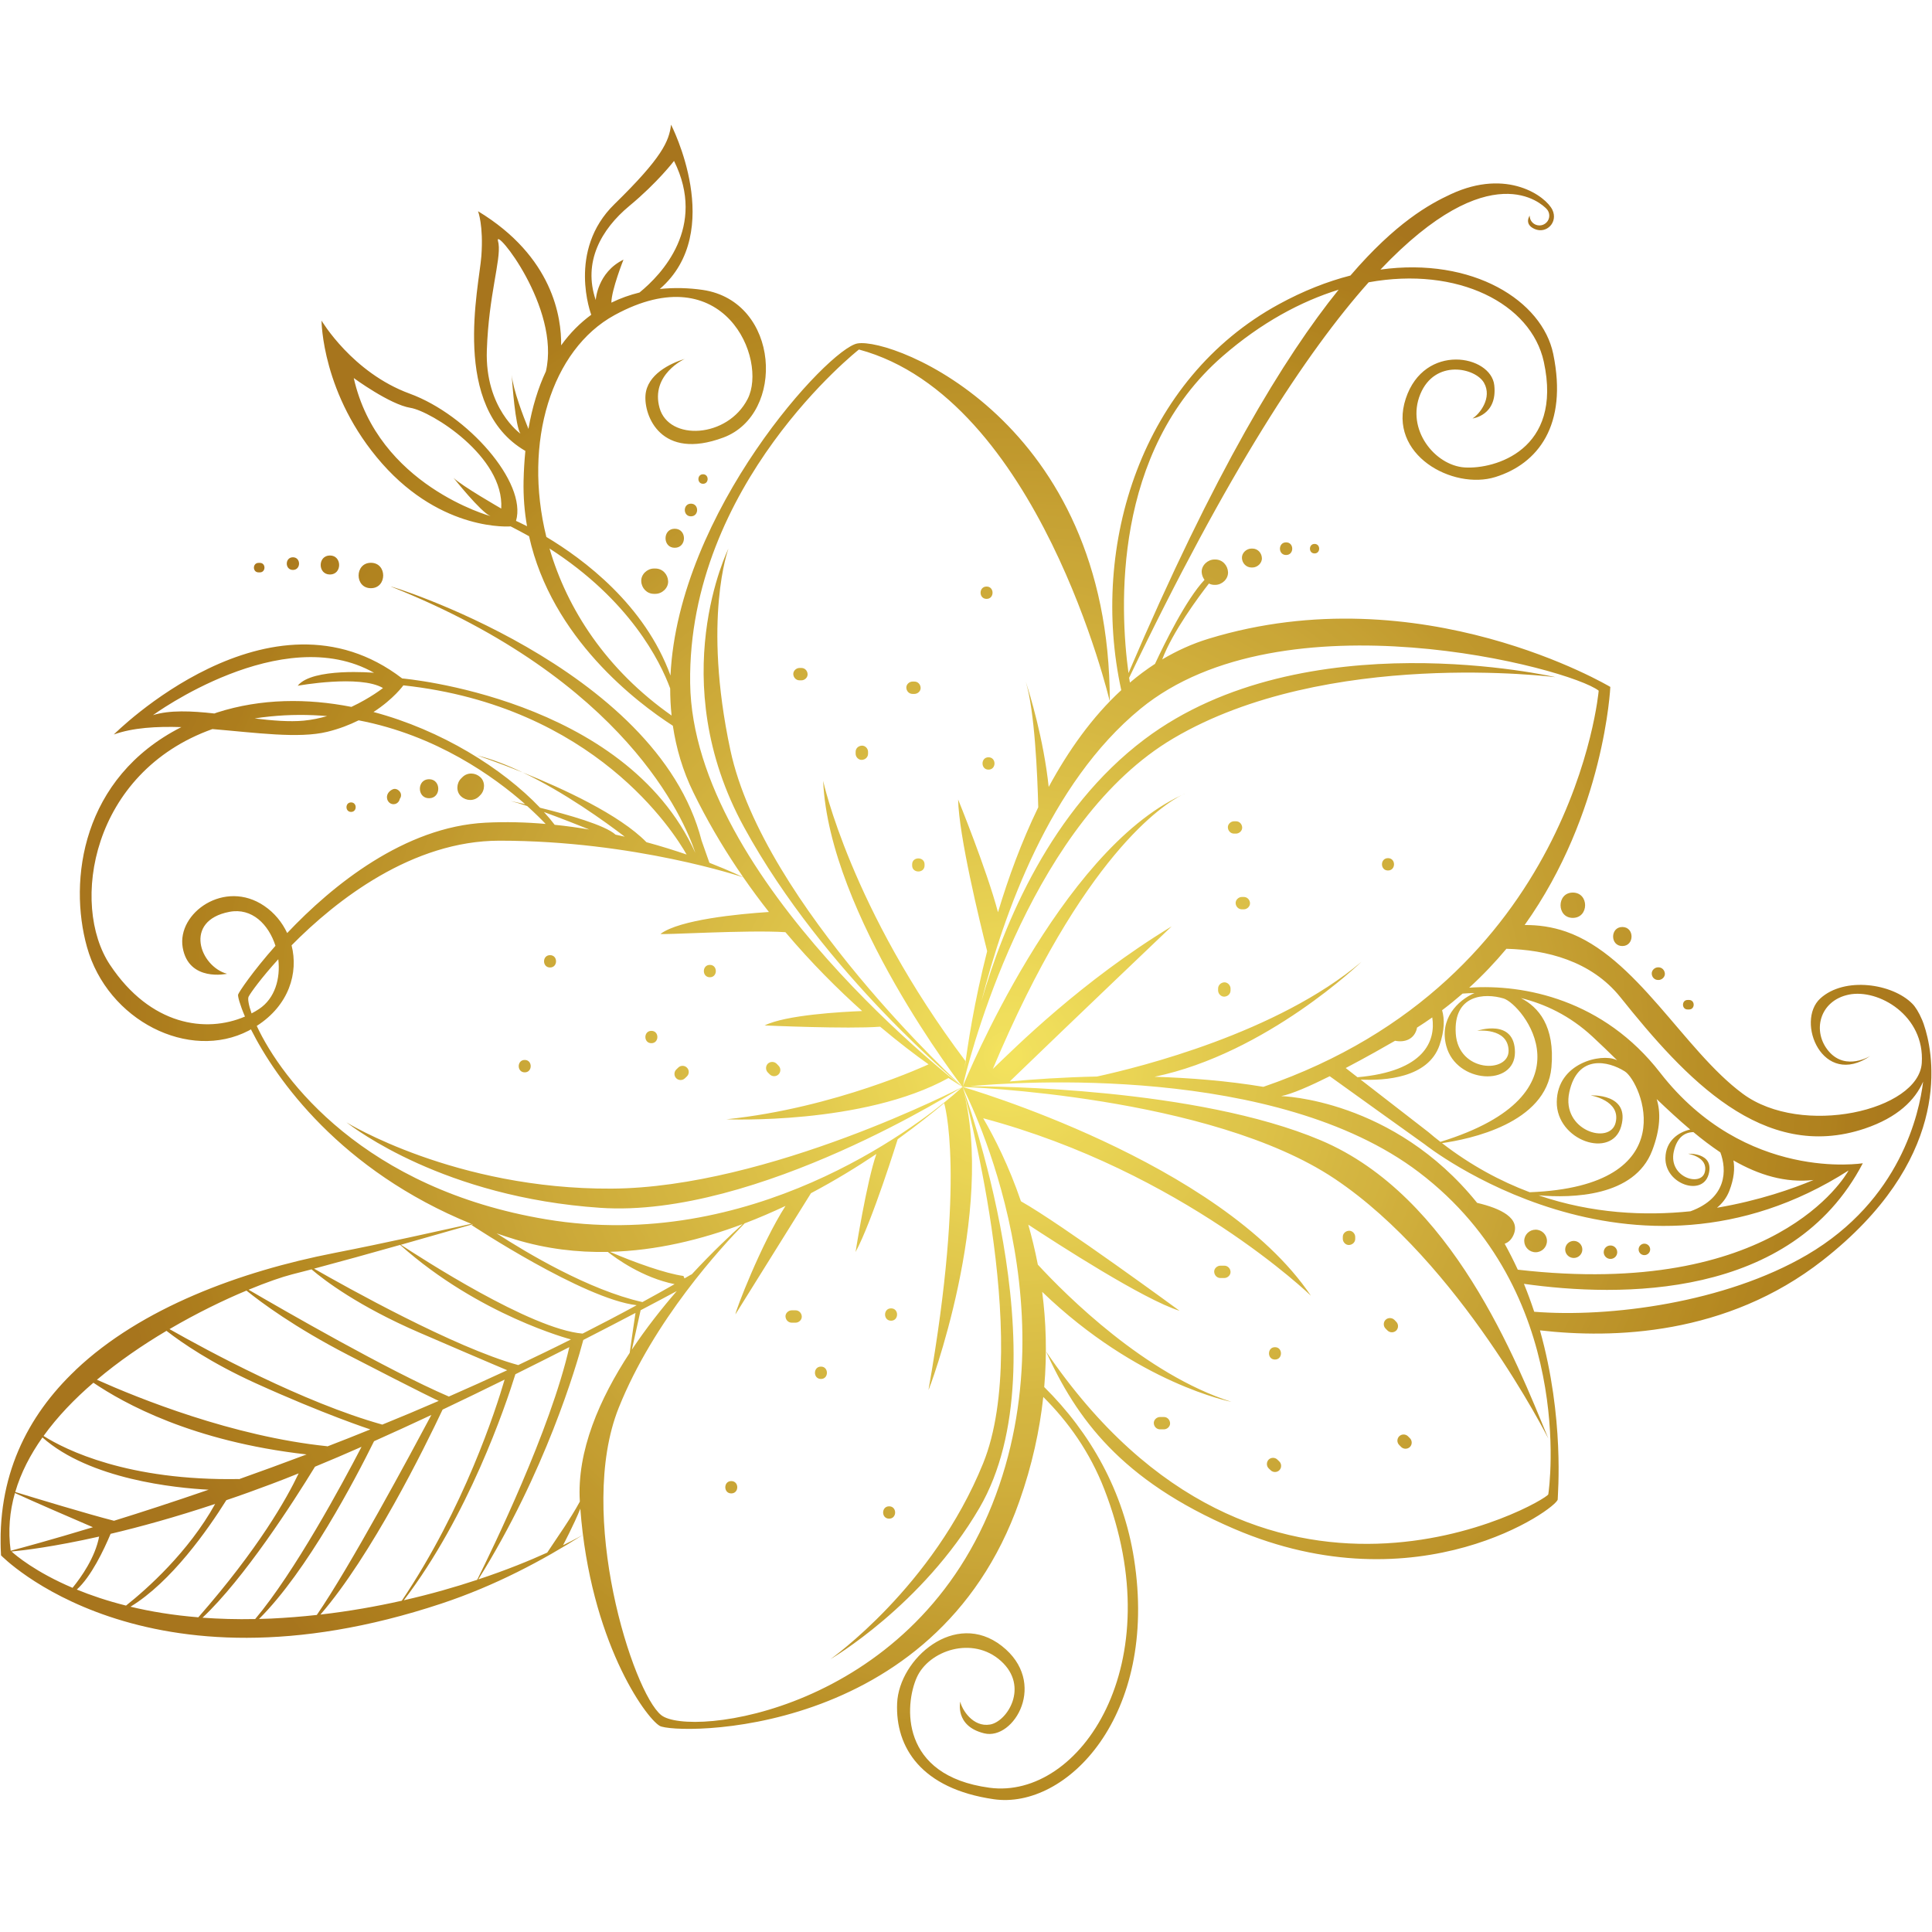 <svg xmlns="http://www.w3.org/2000/svg" xmlns:xlink="http://www.w3.org/1999/xlink" width="128" zoomAndPan="magnify" viewBox="0 0 96 96" height="128" preserveAspectRatio="xMidYMid meet" version="1.0"><defs><clipPath id="2e0ed1fca1"><path d="M 0.031 6.195 L 95.969 6.195 L 95.969 89.441 L 0.031 89.441 Z M 0.031 6.195 " clip-rule="nonzero"/></clipPath><clipPath id="0dde29ed51"><path d="M 65.32 27.5 C 65.625 27.5 65.625 27.027 65.32 27.027 C 65.016 27.027 65.012 27.5 65.32 27.5 Z M 63.906 27.578 C 64.312 27.578 64.312 26.949 63.906 26.949 C 63.5 26.949 63.496 27.578 63.906 27.578 Z M 62.188 27.258 C 61.938 27.258 61.699 27.473 61.711 27.73 C 61.723 27.984 61.922 28.199 62.188 28.199 C 62.203 28.199 62.215 28.199 62.23 28.199 C 62.477 28.199 62.715 27.984 62.703 27.73 C 62.691 27.473 62.496 27.258 62.23 27.258 C 62.215 27.258 62.203 27.258 62.188 27.258 Z M 80.613 47.008 C 81.223 47.008 81.223 46.062 80.613 46.062 C 80.004 46.062 80 47.008 80.613 47.008 Z M 82.391 48.695 C 82.395 48.695 82.402 48.695 82.41 48.695 C 82.574 48.695 82.734 48.551 82.727 48.383 C 82.719 48.211 82.586 48.066 82.41 48.066 C 82.402 48.066 82.395 48.066 82.391 48.066 C 82.223 48.066 82.066 48.211 82.074 48.383 C 82.082 48.555 82.211 48.695 82.391 48.695 Z M 83.855 50.16 C 83.879 50.16 83.906 50.16 83.93 50.16 C 84.234 50.16 84.234 49.688 83.93 49.688 C 83.906 49.688 83.879 49.688 83.855 49.688 C 83.551 49.688 83.551 50.16 83.855 50.16 Z M 78.152 45.609 C 78.965 45.609 78.969 44.352 78.152 44.352 C 77.34 44.352 77.34 45.609 78.152 45.609 Z M 81.707 62.367 C 81.867 62.367 81.996 62.238 81.996 62.082 C 81.996 61.926 81.867 61.797 81.707 61.797 C 81.551 61.797 81.422 61.926 81.422 62.082 C 81.422 62.242 81.551 62.367 81.707 62.367 Z M 80.023 62.555 C 80.211 62.555 80.359 62.406 80.359 62.223 C 80.359 62.035 80.207 61.887 80.023 61.887 C 79.836 61.887 79.688 62.035 79.688 62.223 C 79.688 62.406 79.84 62.555 80.023 62.555 Z M 78.199 62.508 C 78.434 62.508 78.625 62.32 78.625 62.086 C 78.625 61.852 78.434 61.66 78.199 61.66 C 77.965 61.66 77.773 61.852 77.773 62.086 C 77.773 62.32 77.965 62.508 78.199 62.508 Z M 76.305 62.223 C 76.617 62.223 76.867 61.973 76.867 61.66 C 76.867 61.352 76.617 61.102 76.305 61.102 C 75.992 61.102 75.738 61.352 75.738 61.66 C 75.742 61.973 75.992 62.223 76.305 62.223 Z M 95.559 53.746 C 95.16 54.66 94.301 55.523 92.66 56.078 C 87.602 57.777 83.734 53.574 80.516 49.551 C 79.055 47.73 76.816 47.195 74.852 47.145 C 74.297 47.809 73.684 48.457 73.004 49.078 C 75.75 48.883 79.688 49.688 82.488 53.297 C 86.73 58.758 92.562 57.801 92.562 57.801 C 89.016 64.598 80.461 64.461 75.723 63.793 C 75.914 64.258 76.082 64.719 76.234 65.18 C 79.969 65.48 85.723 64.734 89.793 62.352 C 94.434 59.629 95.367 55.324 95.559 53.746 Z M 75.418 63.09 C 88.168 64.555 91.699 58.441 91.855 58.16 C 81.078 65.047 70.785 56.855 70.785 56.855 C 70.211 56.449 66.965 54.117 66.074 53.477 C 65.113 53.957 64.184 54.367 63.66 54.465 C 63.66 54.465 69.23 54.594 73.398 59.77 C 74.547 60.039 75.594 60.523 75.195 61.387 C 75.09 61.609 74.941 61.738 74.766 61.801 C 75.004 62.23 75.219 62.66 75.418 63.09 Z M 69.32 51.715 C 68.895 51.961 67.918 52.52 66.867 53.07 L 67.453 53.527 C 70.785 53.234 71.348 51.723 71.168 50.555 C 70.922 50.727 70.672 50.898 70.41 51.062 C 70.406 51.082 70.406 51.094 70.402 51.113 C 70.27 51.641 69.801 51.812 69.32 51.715 Z M 85.93 59.172 C 85.793 59.523 85.578 59.797 85.316 60.012 C 87.422 59.656 89.117 59.051 90.113 58.633 C 88.715 58.789 87.398 58.387 86.133 57.66 C 86.207 58.059 86.168 58.551 85.93 59.172 Z M 82.094 57.176 C 81.215 59.469 78.117 59.539 76.449 59.395 C 79.121 60.309 81.734 60.422 84 60.188 C 85.82 59.523 85.809 58.129 85.484 57.262 C 85.031 56.957 84.586 56.621 84.145 56.254 C 83.727 56.262 83.328 56.496 83.168 57.227 C 82.895 58.5 84.52 58.992 84.711 58.242 C 84.902 57.492 83.879 57.328 83.879 57.328 C 83.879 57.328 85.207 57.254 84.898 58.359 C 84.586 59.465 82.734 58.84 82.754 57.543 C 82.766 56.684 83.406 56.254 83.984 56.125 C 83.426 55.652 82.871 55.141 82.32 54.613 C 82.52 55.25 82.512 56.086 82.094 57.176 Z M 80.555 55.969 C 80.09 57.617 77.328 56.68 77.355 54.746 C 77.383 52.812 79.562 52.332 80.301 52.66 C 80.32 52.668 80.34 52.68 80.359 52.688 C 79.949 52.285 79.543 51.891 79.133 51.512 C 77.996 50.457 76.758 49.883 75.574 49.594 C 76.438 50.039 77.273 50.977 77.09 53.035 C 76.836 55.828 73.008 56.609 71.652 56.801 C 73.086 57.906 74.555 58.695 76.012 59.242 C 83.828 58.938 81.543 53.746 80.738 53.238 C 79.914 52.715 78.387 52.371 77.977 54.273 C 77.566 56.176 79.992 56.91 80.277 55.793 C 80.559 54.676 79.039 54.43 79.039 54.43 C 79.039 54.43 81.02 54.316 80.555 55.969 Z M 73.266 49.344 C 73.062 49.348 72.867 49.355 72.676 49.371 C 72.352 49.652 72.012 49.93 71.656 50.199 C 71.656 50.199 71.656 50.195 71.656 50.195 C 71.785 50.637 71.781 51.203 71.527 51.941 C 70.961 53.566 68.812 53.703 67.609 53.645 L 70.977 56.254 C 71.176 56.426 71.375 56.586 71.574 56.738 C 79.312 54.352 75.633 49.887 74.711 49.613 C 73.773 49.332 72.211 49.414 72.336 51.355 C 72.457 53.301 74.992 53.348 74.961 52.195 C 74.93 51.043 73.398 51.219 73.398 51.219 C 73.398 51.219 75.273 50.578 75.277 52.289 C 75.277 54.004 72.367 53.848 71.867 51.98 C 71.504 50.633 72.426 49.711 73.266 49.344 Z M 62.777 54.004 C 78.203 48.703 79.438 34.32 79.438 34.32 C 78.023 33.195 63.727 29.426 56.664 35.223 C 52.145 38.93 49.867 45.453 48.766 49.75 C 49.887 45.871 52.23 40.23 56.871 36.734 C 64.809 30.758 77.289 33.648 77.289 33.648 C 77.289 33.648 65.934 32.184 58.305 36.688 C 51.402 40.758 48.414 51.633 47.91 53.672 C 47.875 53.844 47.852 53.953 47.836 53.996 C 48 53.59 52.656 42.312 58.723 39.508 C 57.84 39.953 53.805 42.477 49.332 53.117 C 50.465 52.031 53.75 48.746 58.219 46.031 C 58.219 46.031 53.543 50.484 50.172 53.738 C 51.316 53.633 52.816 53.527 54.508 53.492 C 56.664 53.023 63.477 51.32 67.648 47.793 C 67.648 47.793 62.941 52.348 57.367 53.504 C 59.121 53.559 60.969 53.703 62.777 54.004 Z M 49.027 53.855 L 49.023 53.855 C 49.027 53.855 49.027 53.855 49.027 53.855 Z M 56.074 33.445 C 60.34 23.449 63.816 17.738 66.516 14.395 C 64.637 14.977 62.668 16.035 60.762 17.691 C 55.27 22.457 55.637 30.223 56.074 33.445 Z M 90.574 62.621 C 85.781 66.375 80.121 66.52 76.52 66.105 C 77.746 70.465 77.402 74.254 77.402 74.504 C 77.402 74.922 70.504 79.914 61.309 75.961 C 55.691 73.547 53.488 70.477 51.973 67.148 C 62.637 82.855 76.883 74.562 76.934 74.25 C 76.988 73.938 78.316 64.184 70.508 58.25 C 63.41 52.855 50.484 53.762 48.184 53.973 C 49.328 53.973 59.453 54.051 65.625 56.66 C 72.172 59.426 75.348 67.625 76.934 71.477 C 76.934 71.477 72.535 62.734 66.328 58.578 C 60.125 54.418 47.828 54.008 47.828 54.008 C 47.828 54.008 41.188 45.441 40.902 38.801 C 40.902 38.801 42.277 45.16 47.973 52.723 L 47.93 53.125 C 48.074 51.977 48.402 49.809 49.051 47.262 C 48.676 45.773 47.645 41.535 47.609 39.727 C 47.609 39.727 49.023 43.199 49.59 45.328 C 50.102 43.621 50.758 41.828 51.59 40.113 C 51.551 38.492 51.41 35.289 50.969 33.871 C 51.156 34.441 51.855 36.699 52.109 39.102 C 53.086 37.297 54.27 35.625 55.715 34.293 C 54.133 27.062 56.75 18.824 63.539 15.121 C 64.766 14.449 65.961 13.984 67.102 13.691 C 69.359 11.062 71.023 10.145 72.094 9.648 C 74.91 8.34 76.82 9.766 77.137 10.426 C 77.43 11.039 76.852 11.629 76.266 11.383 C 75.707 11.145 76.008 10.715 76.008 10.715 C 76.008 10.84 76.055 10.965 76.148 11.059 C 76.34 11.25 76.648 11.25 76.84 11.059 C 77.031 10.871 77.031 10.562 76.84 10.371 C 76.629 10.16 74.074 7.617 68.594 13.395 C 73.195 12.762 76.637 14.949 77.18 17.59 C 77.91 21.133 76.418 23.043 74.305 23.703 C 72.191 24.363 68.93 22.59 69.852 19.805 C 70.773 17.02 74.09 17.637 74.25 19.145 C 74.414 20.648 73.168 20.793 73.168 20.793 C 73.52 20.578 74.164 19.766 73.738 19.02 C 73.309 18.27 71.297 17.832 70.574 19.586 C 69.852 21.34 71.301 23.129 72.777 23.227 C 74.254 23.324 77.668 22.375 76.711 17.977 C 76.082 15.086 72.438 13.223 68.008 14.027 C 64.934 17.473 60.996 23.461 56.105 33.68 C 56.117 33.766 56.129 33.844 56.145 33.918 C 56.539 33.582 56.957 33.27 57.391 32.988 C 57.859 31.984 58.938 29.781 59.852 28.812 C 59.77 28.703 59.719 28.574 59.711 28.43 C 59.695 28.094 60.012 27.801 60.344 27.801 C 60.359 27.801 60.375 27.801 60.387 27.801 C 60.742 27.801 61.004 28.09 61.02 28.43 C 61.035 28.773 60.719 29.062 60.387 29.062 C 60.375 29.062 60.359 29.062 60.344 29.062 C 60.242 29.062 60.152 29.035 60.07 28.996 C 59.574 29.633 58.266 31.391 57.75 32.766 C 58.469 32.34 59.234 31.988 60.055 31.738 C 70.609 28.512 80.016 34.133 80.016 34.133 C 80.016 34.133 79.738 40.387 75.758 45.965 C 76.422 45.957 77.113 46.051 77.805 46.289 C 81.312 47.504 83.668 52.188 86.598 54.348 C 89.527 56.516 95.34 55.184 95.492 52.82 C 95.648 50.457 93.336 49.121 91.867 49.422 C 90.402 49.723 90.023 51.262 90.879 52.25 C 91.734 53.234 92.949 52.461 92.949 52.461 C 90.566 54.105 89.203 50.754 90.449 49.613 C 91.656 48.512 94.035 48.871 95.023 49.875 C 95.172 50.023 95.348 50.301 95.5 50.66 C 95.5 50.66 95.512 50.688 95.535 50.742 C 95.543 50.766 95.551 50.785 95.559 50.809 C 95.566 50.828 95.574 50.848 95.582 50.867 C 95.617 50.973 95.652 51.078 95.684 51.191 C 96.141 52.781 96.863 57.695 90.574 62.621 Z M 34.934 24.039 C 35.238 24.039 35.238 23.566 34.934 23.566 C 34.629 23.566 34.625 24.039 34.934 24.039 Z M 34.332 25.656 C 34.742 25.656 34.742 25.027 34.332 25.027 C 33.926 25.027 33.926 25.656 34.332 25.656 Z M 33.527 26.273 C 32.918 26.273 32.918 27.219 33.527 27.219 C 34.137 27.219 34.141 26.273 33.527 26.273 Z M 32.566 28.25 C 32.543 28.25 32.52 28.25 32.492 28.25 C 32.164 28.25 31.848 28.539 31.863 28.879 C 31.875 29.219 32.141 29.508 32.492 29.508 C 32.52 29.508 32.543 29.508 32.566 29.508 C 32.898 29.508 33.215 29.219 33.199 28.879 C 33.184 28.539 32.922 28.25 32.566 28.25 Z M 17.445 40.344 C 17.75 40.344 17.75 39.871 17.445 39.871 C 17.141 39.871 17.141 40.344 17.445 40.344 Z M 12.848 28.441 C 12.867 28.441 12.891 28.441 12.914 28.441 C 13.215 28.441 13.219 27.969 12.914 27.969 C 12.891 27.969 12.867 27.969 12.848 27.969 C 12.543 27.969 12.539 28.441 12.848 28.441 Z M 19.637 39.949 C 19.75 39.918 19.844 39.816 19.863 39.699 C 19.918 39.629 19.945 39.535 19.918 39.438 C 19.875 39.285 19.688 39.152 19.527 39.215 C 19.32 39.301 19.172 39.5 19.246 39.73 C 19.301 39.895 19.465 39.996 19.637 39.949 Z M 14.555 28.32 C 14.961 28.32 14.961 27.691 14.555 27.691 C 14.148 27.691 14.148 28.32 14.555 28.32 Z M 16.395 27.602 C 15.781 27.602 15.781 28.547 16.395 28.547 C 17.004 28.547 17.004 27.602 16.395 27.602 Z M 21.32 39.664 C 21.93 39.664 21.93 38.719 21.32 38.719 C 20.711 38.719 20.711 39.664 21.32 39.664 Z M 23.805 39.57 C 23.824 39.551 23.848 39.527 23.867 39.508 C 24.102 39.273 24.121 38.848 23.867 38.617 C 23.617 38.387 23.227 38.367 22.977 38.617 C 22.953 38.637 22.93 38.66 22.91 38.684 C 22.676 38.914 22.656 39.344 22.91 39.57 C 23.16 39.801 23.555 39.82 23.805 39.57 Z M 18.43 27.965 C 17.617 27.965 17.613 29.227 18.43 29.227 C 19.242 29.227 19.246 27.965 18.43 27.965 Z M 25.371 39.801 C 25.285 39.781 25.211 39.766 25.148 39.754 C 25.148 39.754 25.23 39.77 25.371 39.801 Z M 25.977 38.383 C 25.207 38.016 24.43 37.711 23.699 37.535 C 23.699 37.535 24.668 37.855 25.977 38.383 Z M 25.418 18.516 C 25.422 18.551 25.422 18.59 25.426 18.629 C 25.422 18.555 25.418 18.516 25.418 18.516 Z M 69.621 71.898 C 69.738 72.016 69.941 72.016 70.059 71.898 C 70.176 71.781 70.176 71.582 70.059 71.465 C 70.027 71.434 69.992 71.402 69.961 71.367 C 69.844 71.25 69.645 71.25 69.527 71.367 C 69.406 71.488 69.406 71.684 69.527 71.801 C 69.559 71.836 69.59 71.867 69.621 71.898 Z M 67.34 61.559 C 67.34 61.527 67.34 61.492 67.34 61.461 C 67.34 61.301 67.199 61.148 67.031 61.156 C 66.863 61.164 66.723 61.289 66.723 61.461 C 66.723 61.492 66.723 61.527 66.723 61.559 C 66.723 61.719 66.867 61.871 67.031 61.863 C 67.199 61.855 67.34 61.73 67.34 61.559 Z M 69.285 65.582 C 69.164 65.465 68.965 65.465 68.848 65.582 C 68.73 65.699 68.73 65.898 68.848 66.016 C 68.879 66.051 68.91 66.082 68.945 66.113 C 69.062 66.23 69.262 66.23 69.379 66.113 C 69.496 65.996 69.496 65.797 69.379 65.68 C 69.348 65.648 69.316 65.617 69.285 65.582 Z M 60.641 62.891 C 60.48 62.891 60.324 63.031 60.332 63.195 C 60.34 63.363 60.469 63.504 60.641 63.504 C 60.707 63.504 60.77 63.504 60.836 63.504 C 60.996 63.504 61.152 63.363 61.145 63.195 C 61.137 63.031 61.008 62.891 60.836 62.891 C 60.77 62.891 60.707 62.891 60.641 62.891 Z M 57.832 71.023 C 57.996 71.023 58.148 70.883 58.141 70.719 C 58.133 70.551 58.008 70.41 57.832 70.41 C 57.77 70.41 57.703 70.41 57.641 70.41 C 57.477 70.41 57.324 70.551 57.332 70.719 C 57.34 70.883 57.469 71.023 57.641 71.023 C 57.703 71.023 57.77 71.023 57.832 71.023 Z M 63.039 72.961 C 63.07 72.992 63.102 73.023 63.137 73.055 C 63.254 73.172 63.453 73.172 63.57 73.055 C 63.688 72.938 63.688 72.738 63.57 72.621 C 63.539 72.59 63.508 72.559 63.473 72.527 C 63.355 72.41 63.156 72.41 63.039 72.527 C 62.922 72.645 62.922 72.844 63.039 72.961 Z M 63.352 66.941 C 62.957 66.941 62.957 67.555 63.352 67.555 C 63.75 67.555 63.75 66.941 63.352 66.941 Z M 44.18 74.848 C 43.785 74.848 43.781 75.461 44.18 75.461 C 44.578 75.461 44.578 74.848 44.18 74.848 Z M 36.336 73.594 C 35.941 73.594 35.941 74.207 36.336 74.207 C 36.734 74.207 36.734 73.594 36.336 73.594 Z M 40.793 67.906 C 40.395 67.906 40.395 68.52 40.793 68.52 C 41.188 68.52 41.188 67.906 40.793 67.906 Z M 44.277 65.012 C 43.879 65.012 43.879 65.625 44.277 65.625 C 44.672 65.625 44.676 65.012 44.277 65.012 Z M 39.531 65.109 C 39.469 65.109 39.402 65.109 39.34 65.109 C 39.18 65.109 39.023 65.25 39.031 65.414 C 39.039 65.582 39.168 65.723 39.34 65.723 C 39.402 65.723 39.469 65.723 39.531 65.723 C 39.695 65.723 39.848 65.582 39.84 65.414 C 39.832 65.25 39.703 65.109 39.531 65.109 Z M 26.074 52.668 C 25.676 52.668 25.676 53.285 26.074 53.285 C 26.469 53.285 26.469 52.668 26.074 52.668 Z M 32.367 51.223 C 31.969 51.223 31.969 51.836 32.367 51.836 C 32.762 51.836 32.766 51.223 32.367 51.223 Z M 27.332 47.461 C 26.934 47.461 26.934 48.074 27.332 48.074 C 27.727 48.074 27.73 47.461 27.332 47.461 Z M 38.25 53.387 C 38.367 53.504 38.566 53.504 38.684 53.387 C 38.805 53.27 38.805 53.07 38.684 52.953 C 38.652 52.922 38.621 52.887 38.59 52.855 C 38.469 52.738 38.27 52.738 38.152 52.855 C 38.035 52.973 38.035 53.172 38.152 53.289 C 38.184 53.32 38.219 53.355 38.25 53.387 Z M 35.273 47.945 C 34.875 47.945 34.875 48.559 35.273 48.559 C 35.668 48.559 35.668 47.945 35.273 47.945 Z M 33.699 53.051 C 33.668 53.082 33.633 53.113 33.602 53.145 C 33.484 53.262 33.484 53.461 33.602 53.578 C 33.719 53.695 33.918 53.695 34.035 53.578 C 34.07 53.547 34.102 53.516 34.133 53.484 C 34.254 53.367 34.254 53.164 34.133 53.051 C 34.016 52.93 33.816 52.93 33.699 53.051 Z M 42.516 37.355 C 42.516 37.387 42.516 37.422 42.516 37.453 C 42.516 37.613 42.656 37.766 42.824 37.758 C 42.992 37.75 43.133 37.625 43.133 37.453 C 43.133 37.422 43.133 37.387 43.133 37.355 C 43.133 37.195 42.992 37.043 42.824 37.051 C 42.656 37.059 42.516 37.184 42.516 37.355 Z M 49.023 29.145 C 48.625 29.145 48.625 29.758 49.023 29.758 C 49.418 29.758 49.418 29.145 49.023 29.145 Z M 49.117 38.242 C 49.516 38.242 49.516 37.629 49.117 37.629 C 48.723 37.629 48.723 38.242 49.117 38.242 Z M 39.727 33.191 C 39.566 33.191 39.41 33.332 39.418 33.5 C 39.426 33.664 39.555 33.805 39.727 33.805 C 39.758 33.805 39.789 33.805 39.824 33.805 C 39.984 33.805 40.137 33.664 40.129 33.5 C 40.125 33.332 39.996 33.191 39.824 33.191 C 39.789 33.191 39.758 33.191 39.727 33.191 Z M 45.438 34.48 C 45.602 34.48 45.754 34.34 45.746 34.176 C 45.738 34.008 45.613 33.867 45.438 33.867 C 45.406 33.867 45.375 33.867 45.344 33.867 C 45.18 33.867 45.027 34.008 45.035 34.176 C 45.043 34.34 45.168 34.48 45.344 34.48 C 45.375 34.48 45.406 34.48 45.438 34.48 Z M 45.941 43.008 C 45.941 42.988 45.941 42.969 45.941 42.949 C 45.941 42.555 45.324 42.555 45.324 42.949 C 45.324 42.969 45.324 42.988 45.324 43.008 C 45.324 43.402 45.941 43.402 45.941 43.008 Z M 60.836 48.812 C 60.668 48.82 60.527 48.949 60.527 49.121 C 60.527 49.152 60.527 49.184 60.527 49.215 C 60.527 49.375 60.668 49.531 60.836 49.523 C 61.004 49.516 61.145 49.387 61.145 49.215 C 61.145 49.184 61.145 49.152 61.145 49.121 C 61.145 48.961 61 48.805 60.836 48.812 Z M 68.969 42.641 C 68.57 42.641 68.57 43.254 68.969 43.254 C 69.367 43.254 69.367 42.641 68.969 42.641 Z M 61.723 41.117 C 61.715 40.949 61.59 40.809 61.414 40.809 C 61.383 40.809 61.352 40.809 61.32 40.809 C 61.156 40.809 61.004 40.953 61.012 41.117 C 61.02 41.281 61.148 41.422 61.32 41.422 C 61.352 41.422 61.383 41.422 61.414 41.422 C 61.578 41.422 61.73 41.281 61.723 41.117 Z M 61.805 44.57 C 61.77 44.57 61.738 44.57 61.707 44.57 C 61.547 44.57 61.391 44.711 61.398 44.879 C 61.406 45.043 61.535 45.184 61.707 45.184 C 61.738 45.184 61.77 45.184 61.805 45.184 C 61.965 45.184 62.117 45.043 62.113 44.879 C 62.105 44.711 61.977 44.57 61.805 44.57 Z M 58.723 39.508 C 58.781 39.48 58.84 39.453 58.898 39.43 C 58.898 39.43 58.84 39.449 58.723 39.508 Z M 17.215 55.77 C 17.613 56.066 22.051 59.488 29.828 60.016 C 37.609 60.547 47.828 54.008 47.828 54.008 C 47.828 54.008 38.168 59.02 30.387 59.062 C 22.609 59.105 17.215 55.77 17.215 55.77 Z M 48.852 72.711 C 46.359 78.863 41.266 82.441 41.266 82.441 C 41.266 82.441 45.832 79.785 48.664 74.934 C 52.93 67.625 47.828 54.008 47.828 54.008 C 47.828 54.008 51.344 66.555 48.852 72.711 Z M 36.293 37.277 C 34.895 30.746 36.195 27.262 36.195 27.262 C 36.195 27.262 32.957 33.777 36.977 41.113 C 40.992 48.449 47.828 54.008 47.828 54.008 C 47.828 54.008 37.941 44.977 36.293 37.277 Z M 33.371 35.555 C 33.324 35.105 33.301 34.656 33.301 34.207 C 32.801 32.852 31.293 29.82 27.305 27.254 C 28.184 30.27 30.129 33.277 33.371 35.555 Z M 27.125 18.453 C 27.863 15.289 24.531 11.195 24.746 11.98 C 24.758 12.023 24.766 12.066 24.773 12.113 C 24.891 12.953 24.285 14.652 24.191 17.398 C 24.09 20.301 25.859 21.547 25.859 21.547 C 25.605 21.145 25.461 19.129 25.426 18.629 C 25.496 19.375 26.012 20.715 26.258 21.312 C 26.449 20.211 26.746 19.262 27.125 18.453 Z M 20.398 20.266 C 19.371 20.102 17.578 18.785 17.578 18.785 C 18.777 24.121 24.371 25.645 24.371 25.645 C 23.883 25.445 22.535 23.742 22.535 23.742 C 22.914 24.129 24.906 25.27 24.906 25.27 C 25.066 22.688 21.426 20.434 20.398 20.266 Z M 29.602 14.91 C 29.602 14.91 29.676 13.539 30.98 12.902 C 30.98 12.902 30.379 14.418 30.379 15.039 C 30.832 14.816 31.301 14.652 31.777 14.535 C 32.879 13.637 35.125 11.281 33.492 7.996 C 33.492 7.996 32.676 9.07 31.27 10.234 C 29.867 11.398 28.957 13.027 29.602 14.91 Z M 47.828 54.008 C 47.828 54.008 47.574 53.859 47.129 53.566 C 42.887 55.91 36.098 55.617 36.098 55.617 C 41.512 55.055 46.137 52.887 46.137 52.887 L 46.141 52.887 C 45.473 52.414 44.652 51.789 43.734 51.016 C 42.121 51.141 37.996 50.953 37.996 50.953 C 39.047 50.43 41.836 50.277 42.84 50.238 C 41.637 49.16 40.32 47.852 39.027 46.32 C 37.168 46.195 32.734 46.473 32.824 46.402 C 33.77 45.699 36.695 45.414 38.207 45.316 C 37.773 44.766 37.348 44.191 36.934 43.594 C 36.891 43.527 36.844 43.461 36.801 43.395 L 36.633 43.152 C 35.852 41.984 35.113 40.727 34.453 39.375 C 33.926 38.301 33.602 37.188 33.434 36.062 C 31.672 34.926 27.41 31.715 26.289 26.645 C 25.992 26.48 25.691 26.316 25.375 26.156 C 25.375 26.156 22 26.445 18.988 23.035 C 15.98 19.625 15.977 15.93 15.977 15.93 C 15.977 15.93 17.5 18.516 20.363 19.562 C 23.227 20.609 26.199 23.973 25.641 25.883 C 25.641 25.883 25.848 25.973 26.188 26.148 C 26.062 25.434 26 24.684 26.016 23.898 C 26.027 23.375 26.059 22.879 26.105 22.406 C 22.371 20.242 23.809 14.234 23.918 12.73 C 24.031 11.203 23.754 10.496 23.754 10.496 C 27.48 12.754 27.902 15.781 27.883 17.16 C 28.328 16.539 28.836 16.039 29.383 15.637 L 29.379 15.641 C 29.379 15.641 28.16 12.453 30.535 10.141 C 32.906 7.824 33.246 7.016 33.344 6.195 C 33.344 6.195 36.09 11.504 32.785 14.359 C 33.508 14.285 34.23 14.305 34.922 14.406 C 38.762 14.977 39.047 20.586 35.941 21.742 C 32.836 22.898 31.992 20.66 32.074 19.633 C 32.156 18.609 33.293 18.059 34.027 17.832 C 34.027 17.832 32.309 18.609 32.773 20.27 C 33.238 21.926 36.152 21.777 37.152 19.82 C 38.152 17.863 35.992 12.68 30.539 15.656 C 27.398 17.371 25.984 21.977 27.148 26.68 C 28.996 27.785 32.039 30.051 33.316 33.566 C 33.707 25.406 41.172 17.316 42.605 17.066 C 44.379 16.754 55.145 20.906 55.145 34.852 C 55.145 34.852 51.602 19.766 42.68 17.367 C 42.68 17.367 34.164 24.055 34.293 33.945 C 34.422 43.766 47.828 54.008 47.828 54.008 Z M 36.902 60.824 C 34.832 61.602 32.594 62.145 30.305 62.203 C 31.559 62.742 33.078 63.281 33.961 63.402 C 33.961 63.402 33.984 63.457 34.012 63.523 C 34.125 63.457 34.238 63.395 34.355 63.324 L 34.355 63.34 C 35.414 62.195 36.359 61.312 36.902 60.824 Z M 33.629 64.152 C 33.199 64.383 32.586 64.711 31.832 65.105 L 31.398 67.062 C 32.102 66.004 32.875 65.023 33.629 64.152 Z M 31.289 67.223 C 31.422 66.273 31.52 65.617 31.578 65.238 C 30.824 65.633 29.949 66.09 28.984 66.582 C 28.637 67.887 27.094 73.16 23.766 78.48 C 25.168 78.016 26.328 77.539 27.191 77.148 C 27.699 76.375 28.348 75.473 28.812 74.613 C 28.812 74.613 28.812 74.609 28.812 74.609 C 28.656 72.102 29.793 69.504 31.289 67.223 Z M 23.711 78.5 C 24.465 76.984 27.359 71.039 28.289 66.938 C 27.445 67.367 26.547 67.82 25.609 68.285 C 25.113 69.879 23.27 75.316 20.066 79.516 C 21.406 79.211 22.629 78.859 23.711 78.5 Z M 19.965 79.539 C 23.066 74.922 24.637 70.047 25.074 68.551 C 24.074 69.043 23.039 69.547 21.992 70.043 C 21.113 71.906 18.453 77.309 15.922 80.227 C 17.359 80.062 18.715 79.82 19.965 79.539 Z M 15.742 80.246 C 17.371 77.887 20.387 72.273 21.434 70.309 C 20.484 70.754 19.531 71.191 18.586 71.613 C 17.66 73.488 15.262 78.07 12.871 80.445 C 13.07 80.438 13.266 80.434 13.469 80.426 C 14.25 80.387 15.004 80.328 15.742 80.246 Z M 12.68 80.449 C 14.645 78.117 17.004 73.742 17.965 71.891 C 17.18 72.238 16.406 72.57 15.652 72.879 C 14.547 74.684 12.121 78.449 10.062 80.383 C 10.879 80.441 11.75 80.469 12.68 80.449 Z M 9.855 80.363 C 12.844 76.949 14.242 74.473 14.84 73.211 C 14.379 73.398 13.93 73.574 13.492 73.738 C 12.715 74.031 11.965 74.301 11.246 74.543 C 10.332 76.004 8.512 78.605 6.484 79.836 C 7.473 80.074 8.598 80.262 9.855 80.363 Z M 6.262 79.781 C 7.301 78.957 9.355 77.133 10.691 74.73 C 8.699 75.391 6.957 75.871 5.496 76.215 C 5.164 77.008 4.531 78.34 3.816 78.984 C 4.512 79.27 5.328 79.547 6.262 79.781 Z M 3.605 78.898 C 4.043 78.359 4.727 77.391 4.926 76.352 C 2.668 76.859 1.168 77.039 0.574 77.094 C 0.785 77.285 1.758 78.113 3.605 78.898 Z M 0.535 77.055 C 1.082 76.91 2.527 76.52 4.617 75.887 C 3.75 75.516 1.531 74.555 0.742 74.188 C 0.48 75.102 0.395 76.059 0.531 77.055 C 0.531 77.055 0.535 77.055 0.535 77.055 Z M 0.758 74.137 C 1.66 74.414 4.418 75.25 5.664 75.566 C 7.035 75.141 8.621 74.625 10.367 74.023 C 8.723 73.938 4.461 73.512 2.109 71.426 C 1.508 72.277 1.035 73.184 0.758 74.137 Z M 2.164 71.352 C 3.258 72.039 6.344 73.59 11.871 73.492 C 11.871 73.492 11.867 73.496 11.863 73.504 C 12.941 73.121 14.066 72.711 15.234 72.27 C 9.543 71.625 6.145 69.723 4.641 68.707 C 3.703 69.512 2.852 70.398 2.164 71.352 Z M 4.816 68.559 C 6.875 69.48 11.566 71.379 16.266 71.863 C 16.266 71.863 16.262 71.871 16.258 71.875 C 16.961 71.605 17.68 71.32 18.402 71.027 C 18.391 71.023 16.113 70.281 12.676 68.719 C 10.5 67.727 9.047 66.73 8.273 66.129 C 7.094 66.828 5.902 67.641 4.816 68.559 Z M 8.422 66.043 C 10.301 67.109 15.062 69.688 18.988 70.785 C 18.988 70.785 18.984 70.789 18.984 70.793 C 19.91 70.418 20.848 70.023 21.801 69.609 C 21.793 69.609 21 69.242 17.32 67.34 C 14.625 65.949 12.977 64.715 12.246 64.129 C 11.129 64.594 9.789 65.242 8.422 66.043 Z M 12.352 64.086 C 14.047 65.074 19.301 68.105 22.297 69.391 C 22.297 69.391 22.293 69.391 22.293 69.398 C 23.254 68.977 24.227 68.539 25.203 68.086 C 25.191 68.078 24.789 67.922 20.844 66.219 C 17.816 64.91 16.129 63.629 15.48 63.074 C 15.129 63.168 14.801 63.25 14.508 63.324 C 14.008 63.453 13.254 63.711 12.352 64.086 Z M 15.605 63.039 C 17.176 63.938 22.605 66.973 25.746 67.828 C 25.746 67.828 25.746 67.832 25.746 67.832 C 26.617 67.418 27.496 66.996 28.371 66.555 C 28.367 66.555 23.82 65.371 19.883 61.859 C 18.445 62.266 16.879 62.699 15.605 63.039 Z M 19.918 61.852 C 20.898 62.488 26.355 66.047 28.949 66.266 C 29.848 65.809 30.746 65.34 31.637 64.855 C 28.988 64.547 23.43 60.871 23.43 60.871 L 23.5 60.844 C 23.492 60.844 23.484 60.84 23.48 60.836 C 22.758 61.043 21.41 61.43 19.918 61.852 Z M 24.676 61.285 C 26.141 62.234 29.254 64.102 31.922 64.699 C 32.457 64.41 32.988 64.109 33.52 63.809 C 31.914 63.484 30.598 62.52 30.203 62.207 C 28.684 62.238 27.141 62.055 25.609 61.59 C 25.289 61.492 24.98 61.391 24.676 61.285 Z M 12.5 50.355 C 12.629 50.289 12.754 50.215 12.871 50.137 C 13.664 49.613 13.941 48.621 13.828 47.664 C 12.973 48.605 12.449 49.336 12.355 49.52 C 12.301 49.617 12.348 49.918 12.5 50.355 Z M 12.172 50.512 C 11.91 49.898 11.809 49.5 11.832 49.418 C 11.879 49.281 12.555 48.273 13.688 46.996 C 13.348 45.934 12.52 45.094 11.398 45.309 C 9.098 45.75 9.934 48.023 11.281 48.387 C 11.281 48.387 9.375 48.809 9.078 47.082 C 8.785 45.359 11.168 43.672 13.133 45.016 C 13.633 45.355 14.02 45.828 14.27 46.363 C 16.512 43.992 20.098 41.082 24.125 40.879 C 25.141 40.828 26.141 40.855 27.113 40.941 C 26.918 40.734 26.605 40.422 26.195 40.051 C 25.875 39.945 25.59 39.855 25.371 39.801 C 25.539 39.836 25.789 39.891 26.098 39.961 C 24.559 38.602 21.684 36.531 17.82 35.793 C 17.371 36.016 16.852 36.219 16.262 36.363 C 14.844 36.711 12.695 36.406 10.555 36.227 C 4.527 38.379 3.477 44.953 5.465 47.941 C 7.477 50.969 10.238 51.344 12.172 50.512 Z M 13.406 35.602 C 13.148 35.625 12.898 35.66 12.652 35.699 C 13.535 35.805 14.383 35.875 15.09 35.809 C 15.496 35.77 15.887 35.688 16.254 35.582 C 15.348 35.504 14.398 35.5 13.406 35.602 Z M 10.652 35.453 C 10.703 35.438 10.746 35.418 10.793 35.402 C 12.977 34.703 15.27 34.695 17.461 35.125 C 18.41 34.68 19.031 34.188 19.031 34.188 C 17.883 33.512 14.793 34.074 14.793 34.074 C 15.512 33.16 18.586 33.43 18.586 33.43 C 14.004 30.84 7.602 35.535 7.602 35.535 C 8.422 35.277 9.508 35.324 10.652 35.453 Z M 18.559 35.379 C 21.93 36.277 24.965 38.172 26.836 40.137 C 28.23 40.48 30.066 41 30.586 41.473 C 30.742 41.504 30.895 41.539 31.043 41.574 C 30.074 40.832 28.051 39.371 25.977 38.383 C 27.98 39.188 30.781 40.477 32.121 41.848 C 32.855 42.047 33.523 42.258 34.117 42.461 C 33.488 41.352 29.539 35.082 20.043 34.055 C 20.043 34.055 19.566 34.727 18.559 35.379 Z M 29.285 41.219 C 28.801 41.023 27.891 40.664 27.027 40.348 C 27.223 40.559 27.398 40.77 27.562 40.984 C 28.152 41.043 28.727 41.125 29.285 41.219 Z M 47.375 54.406 L 47.828 54.008 C 49.52 60.188 46.109 69.234 46.137 69.059 C 48.023 58.371 46.914 54.812 46.914 54.812 L 46.918 54.812 C 46.363 55.277 45.578 55.906 44.605 56.609 C 44.605 56.609 43.332 60.707 42.512 62.211 C 42.512 62.211 43.07 58.684 43.547 57.34 C 42.582 57.988 41.492 58.656 40.297 59.289 L 36.543 65.309 C 36.543 65.145 37.805 61.84 39.031 59.922 C 38.375 60.23 37.699 60.523 37 60.789 C 35.855 61.953 32.48 65.609 30.742 69.957 C 28.629 75.246 31.445 84.094 32.855 85.223 C 34.262 86.352 45.184 85.066 49.293 74.777 C 53.402 64.492 47.828 54.008 47.828 54.008 C 47.828 54.008 60.629 57.684 65.137 64.383 C 65.137 64.383 58.766 58.211 48.855 55.566 C 49.422 56.539 50.133 57.941 50.73 59.691 C 52.707 60.801 58.613 65.133 58.613 65.133 C 56.832 64.578 52.562 61.816 51.094 60.852 C 51.273 61.477 51.434 62.141 51.57 62.84 C 52.984 64.371 56.906 68.293 61.188 69.656 C 61.188 69.656 56.543 68.77 51.785 64.191 C 51.977 65.652 52.031 67.238 51.887 68.922 C 54.188 71.199 55.828 74.105 56.352 77.473 C 57.57 85.289 52.969 89.926 49.375 89.402 C 45.781 88.879 44.484 86.832 44.578 84.629 C 44.676 82.426 47.461 79.977 49.777 81.785 C 52.094 83.598 50.383 86.492 48.906 86.129 C 47.43 85.77 47.715 84.555 47.715 84.555 C 47.801 84.957 48.348 85.836 49.195 85.691 C 50.047 85.547 51.148 83.809 49.738 82.535 C 48.328 81.262 46.145 82.012 45.551 83.359 C 44.953 84.707 44.688 88.23 49.168 88.832 C 53.645 89.434 58.254 82.699 54.871 73.996 C 54.156 72.156 53.086 70.652 51.84 69.414 C 51.66 71.062 51.289 72.801 50.648 74.609 C 46.473 86.473 33.512 86.191 32.781 85.758 C 32.062 85.336 29.328 81.512 28.836 74.965 C 28.516 75.766 27.98 76.773 27.977 76.781 C 28.617 76.469 28.965 76.266 28.965 76.266 C 26.957 77.539 24.617 78.789 21.949 79.676 C 7.113 84.605 0.051 77.285 0.051 77.285 C -0.172 73.395 1.328 70.375 3.766 68.07 C 3.75 68.059 3.738 68.051 3.73 68.047 C 3.73 68.047 3.746 68.055 3.766 68.066 C 7.016 64.988 11.926 63.176 16.621 62.258 C 19.203 61.754 21.719 61.184 23.418 60.812 C 16.918 58.164 13.715 53.629 12.469 51.148 C 12.434 51.168 12.398 51.191 12.359 51.211 C 9.406 52.746 5.344 50.723 4.32 47.051 C 3.398 43.742 4.059 38.645 9.012 36.129 C 7.777 36.09 6.609 36.156 5.656 36.496 C 5.656 36.496 13.434 28.68 19.984 33.711 C 19.984 33.711 31.055 34.648 34.551 42.379 C 34 40.715 31.086 33.797 19.43 29.148 C 19.031 28.988 32.633 33.082 34.863 41.773 L 35.25 42.871 C 36.312 43.285 36.934 43.594 36.934 43.594 C 36.934 43.594 31.547 41.773 24.82 41.773 C 20.496 41.773 16.723 44.707 14.488 46.973 C 14.836 48.34 14.363 49.949 12.758 50.977 C 13.996 53.645 18.105 59.086 27.152 60.59 C 37.293 62.277 45.414 56.07 47.375 54.406 Z M 50.926 33.734 C 50.934 33.762 50.945 33.797 50.953 33.828 C 50.934 33.766 50.926 33.734 50.926 33.734 Z M 50.926 33.734 " clip-rule="nonzero"/></clipPath><clipPath id="582bf4b8a9"><path d="M 65.32 27.5 C 65.625 27.5 65.625 27.027 65.32 27.027 C 65.016 27.027 65.012 27.5 65.32 27.5 Z M 63.906 27.578 C 64.312 27.578 64.312 26.949 63.906 26.949 C 63.5 26.949 63.496 27.578 63.906 27.578 Z M 62.188 27.258 C 61.938 27.258 61.699 27.473 61.711 27.73 C 61.723 27.984 61.922 28.199 62.188 28.199 C 62.203 28.199 62.215 28.199 62.23 28.199 C 62.477 28.199 62.715 27.984 62.703 27.73 C 62.691 27.473 62.496 27.258 62.23 27.258 C 62.215 27.258 62.203 27.258 62.188 27.258 Z M 80.613 47.008 C 81.223 47.008 81.223 46.062 80.613 46.062 C 80.004 46.062 80 47.008 80.613 47.008 Z M 82.391 48.695 C 82.395 48.695 82.402 48.695 82.41 48.695 C 82.574 48.695 82.734 48.551 82.727 48.383 C 82.719 48.211 82.586 48.066 82.41 48.066 C 82.402 48.066 82.395 48.066 82.391 48.066 C 82.223 48.066 82.066 48.211 82.074 48.383 C 82.082 48.555 82.211 48.695 82.391 48.695 Z M 83.855 50.16 C 83.879 50.16 83.906 50.16 83.93 50.16 C 84.234 50.16 84.234 49.688 83.93 49.688 C 83.906 49.688 83.879 49.688 83.855 49.688 C 83.551 49.688 83.551 50.16 83.855 50.16 Z M 78.152 45.609 C 78.965 45.609 78.969 44.352 78.152 44.352 C 77.34 44.352 77.34 45.609 78.152 45.609 Z M 81.707 62.367 C 81.867 62.367 81.996 62.238 81.996 62.082 C 81.996 61.926 81.867 61.797 81.707 61.797 C 81.551 61.797 81.422 61.926 81.422 62.082 C 81.422 62.242 81.551 62.367 81.707 62.367 Z M 80.023 62.555 C 80.211 62.555 80.359 62.406 80.359 62.223 C 80.359 62.035 80.207 61.887 80.023 61.887 C 79.836 61.887 79.688 62.035 79.688 62.223 C 79.688 62.406 79.84 62.555 80.023 62.555 Z M 78.199 62.508 C 78.434 62.508 78.625 62.32 78.625 62.086 C 78.625 61.852 78.434 61.66 78.199 61.66 C 77.965 61.66 77.773 61.852 77.773 62.086 C 77.773 62.32 77.965 62.508 78.199 62.508 Z M 76.305 62.223 C 76.617 62.223 76.867 61.973 76.867 61.66 C 76.867 61.352 76.617 61.102 76.305 61.102 C 75.992 61.102 75.738 61.352 75.738 61.66 C 75.742 61.973 75.992 62.223 76.305 62.223 Z M 95.559 53.746 C 95.16 54.66 94.301 55.523 92.66 56.078 C 87.602 57.777 83.734 53.574 80.516 49.551 C 79.055 47.73 76.816 47.195 74.852 47.145 C 74.297 47.809 73.684 48.457 73.004 49.078 C 75.75 48.883 79.688 49.688 82.488 53.297 C 86.73 58.758 92.562 57.801 92.562 57.801 C 89.016 64.598 80.461 64.461 75.723 63.793 C 75.914 64.258 76.082 64.719 76.234 65.18 C 79.969 65.48 85.723 64.734 89.793 62.352 C 94.434 59.629 95.367 55.324 95.559 53.746 Z M 75.418 63.09 C 88.168 64.555 91.699 58.441 91.855 58.16 C 81.078 65.047 70.785 56.855 70.785 56.855 C 70.211 56.449 66.965 54.117 66.074 53.477 C 65.113 53.957 64.184 54.367 63.66 54.465 C 63.66 54.465 69.23 54.594 73.398 59.77 C 74.547 60.039 75.594 60.523 75.195 61.387 C 75.09 61.609 74.941 61.738 74.766 61.801 C 75.004 62.23 75.219 62.66 75.418 63.09 Z M 69.32 51.715 C 68.895 51.961 67.918 52.52 66.867 53.07 L 67.453 53.527 C 70.785 53.234 71.348 51.723 71.168 50.555 C 70.922 50.727 70.672 50.898 70.41 51.062 C 70.406 51.082 70.406 51.094 70.402 51.113 C 70.27 51.641 69.801 51.812 69.32 51.715 Z M 85.93 59.172 C 85.793 59.523 85.578 59.797 85.316 60.012 C 87.422 59.656 89.117 59.051 90.113 58.633 C 88.715 58.789 87.398 58.387 86.133 57.66 C 86.207 58.059 86.168 58.551 85.93 59.172 Z M 82.094 57.176 C 81.215 59.469 78.117 59.539 76.449 59.395 C 79.121 60.309 81.734 60.422 84 60.188 C 85.82 59.523 85.809 58.129 85.484 57.262 C 85.031 56.957 84.586 56.621 84.145 56.254 C 83.727 56.262 83.328 56.496 83.168 57.227 C 82.895 58.5 84.52 58.992 84.711 58.242 C 84.902 57.492 83.879 57.328 83.879 57.328 C 83.879 57.328 85.207 57.254 84.898 58.359 C 84.586 59.465 82.734 58.84 82.754 57.543 C 82.766 56.684 83.406 56.254 83.984 56.125 C 83.426 55.652 82.871 55.141 82.32 54.613 C 82.52 55.25 82.512 56.086 82.094 57.176 Z M 80.555 55.969 C 80.09 57.617 77.328 56.68 77.355 54.746 C 77.383 52.812 79.562 52.332 80.301 52.66 C 80.32 52.668 80.34 52.68 80.359 52.688 C 79.949 52.285 79.543 51.891 79.133 51.512 C 77.996 50.457 76.758 49.883 75.574 49.594 C 76.438 50.039 77.273 50.977 77.09 53.035 C 76.836 55.828 73.008 56.609 71.652 56.801 C 73.086 57.906 74.555 58.695 76.012 59.242 C 83.828 58.938 81.543 53.746 80.738 53.238 C 79.914 52.715 78.387 52.371 77.977 54.273 C 77.566 56.176 79.992 56.91 80.277 55.793 C 80.559 54.676 79.039 54.43 79.039 54.43 C 79.039 54.43 81.02 54.316 80.555 55.969 Z M 73.266 49.344 C 73.062 49.348 72.867 49.355 72.676 49.371 C 72.352 49.652 72.012 49.93 71.656 50.199 C 71.656 50.199 71.656 50.195 71.656 50.195 C 71.785 50.637 71.781 51.203 71.527 51.941 C 70.961 53.566 68.812 53.703 67.609 53.645 L 70.977 56.254 C 71.176 56.426 71.375 56.586 71.574 56.738 C 79.312 54.352 75.633 49.887 74.711 49.613 C 73.773 49.332 72.211 49.414 72.336 51.355 C 72.457 53.301 74.992 53.348 74.961 52.195 C 74.93 51.043 73.398 51.219 73.398 51.219 C 73.398 51.219 75.273 50.578 75.277 52.289 C 75.277 54.004 72.367 53.848 71.867 51.98 C 71.504 50.633 72.426 49.711 73.266 49.344 Z M 62.777 54.004 C 78.203 48.703 79.438 34.32 79.438 34.32 C 78.023 33.195 63.727 29.426 56.664 35.223 C 52.145 38.93 49.867 45.453 48.766 49.75 C 49.887 45.871 52.23 40.23 56.871 36.734 C 64.809 30.758 77.289 33.648 77.289 33.648 C 77.289 33.648 65.934 32.184 58.305 36.688 C 51.402 40.758 48.414 51.633 47.91 53.672 C 47.875 53.844 47.852 53.953 47.836 53.996 C 48 53.59 52.656 42.312 58.723 39.508 C 57.84 39.953 53.805 42.477 49.332 53.117 C 50.465 52.031 53.75 48.746 58.219 46.031 C 58.219 46.031 53.543 50.484 50.172 53.738 C 51.316 53.633 52.816 53.527 54.508 53.492 C 56.664 53.023 63.477 51.32 67.648 47.793 C 67.648 47.793 62.941 52.348 57.367 53.504 C 59.121 53.559 60.969 53.703 62.777 54.004 Z M 49.027 53.855 L 49.023 53.855 C 49.027 53.855 49.027 53.855 49.027 53.855 Z M 56.074 33.445 C 60.34 23.449 63.816 17.738 66.516 14.395 C 64.637 14.977 62.668 16.035 60.762 17.691 C 55.27 22.457 55.637 30.223 56.074 33.445 Z M 90.574 62.621 C 85.781 66.375 80.121 66.52 76.52 66.105 C 77.746 70.465 77.402 74.254 77.402 74.504 C 77.402 74.922 70.504 79.914 61.309 75.961 C 55.691 73.547 53.488 70.477 51.973 67.148 C 62.637 82.855 76.883 74.562 76.934 74.25 C 76.988 73.938 78.316 64.184 70.508 58.25 C 63.41 52.855 50.484 53.762 48.184 53.973 C 49.328 53.973 59.453 54.051 65.625 56.66 C 72.172 59.426 75.348 67.625 76.934 71.477 C 76.934 71.477 72.535 62.734 66.328 58.578 C 60.125 54.418 47.828 54.008 47.828 54.008 C 47.828 54.008 41.188 45.441 40.902 38.801 C 40.902 38.801 42.277 45.16 47.973 52.723 L 47.93 53.125 C 48.074 51.977 48.402 49.809 49.051 47.262 C 48.676 45.773 47.645 41.535 47.609 39.727 C 47.609 39.727 49.023 43.199 49.59 45.328 C 50.102 43.621 50.758 41.828 51.59 40.113 C 51.551 38.492 51.41 35.289 50.969 33.871 C 51.156 34.441 51.855 36.699 52.109 39.102 C 53.086 37.297 54.27 35.625 55.715 34.293 C 54.133 27.062 56.75 18.824 63.539 15.121 C 64.766 14.449 65.961 13.984 67.102 13.691 C 69.359 11.062 71.023 10.145 72.094 9.648 C 74.91 8.34 76.82 9.766 77.137 10.426 C 77.43 11.039 76.852 11.629 76.266 11.383 C 75.707 11.145 76.008 10.715 76.008 10.715 C 76.008 10.84 76.055 10.965 76.148 11.059 C 76.34 11.25 76.648 11.25 76.84 11.059 C 77.031 10.871 77.031 10.562 76.84 10.371 C 76.629 10.16 74.074 7.617 68.594 13.395 C 73.195 12.762 76.637 14.949 77.18 17.59 C 77.91 21.133 76.418 23.043 74.305 23.703 C 72.191 24.363 68.93 22.59 69.852 19.805 C 70.773 17.02 74.09 17.637 74.25 19.145 C 74.414 20.648 73.168 20.793 73.168 20.793 C 73.52 20.578 74.164 19.766 73.738 19.02 C 73.309 18.27 71.297 17.832 70.574 19.586 C 69.852 21.34 71.301 23.129 72.777 23.227 C 74.254 23.324 77.668 22.375 76.711 17.977 C 76.082 15.086 72.438 13.223 68.008 14.027 C 64.934 17.473 60.996 23.461 56.105 33.68 C 56.117 33.766 56.129 33.844 56.145 33.918 C 56.539 33.582 56.957 33.27 57.391 32.988 C 57.859 31.984 58.938 29.781 59.852 28.812 C 59.77 28.703 59.719 28.574 59.711 28.43 C 59.695 28.094 60.012 27.801 60.344 27.801 C 60.359 27.801 60.375 27.801 60.387 27.801 C 60.742 27.801 61.004 28.09 61.02 28.43 C 61.035 28.773 60.719 29.062 60.387 29.062 C 60.375 29.062 60.359 29.062 60.344 29.062 C 60.242 29.062 60.152 29.035 60.07 28.996 C 59.574 29.633 58.266 31.391 57.75 32.766 C 58.469 32.34 59.234 31.988 60.055 31.738 C 70.609 28.512 80.016 34.133 80.016 34.133 C 80.016 34.133 79.738 40.387 75.758 45.965 C 76.422 45.957 77.113 46.051 77.805 46.289 C 81.312 47.504 83.668 52.188 86.598 54.348 C 89.527 56.516 95.34 55.184 95.492 52.82 C 95.648 50.457 93.336 49.121 91.867 49.422 C 90.402 49.723 90.023 51.262 90.879 52.25 C 91.734 53.234 92.949 52.461 92.949 52.461 C 90.566 54.105 89.203 50.754 90.449 49.613 C 91.656 48.512 94.035 48.871 95.023 49.875 C 95.172 50.023 95.348 50.301 95.5 50.66 C 95.5 50.66 95.512 50.688 95.535 50.742 C 95.543 50.766 95.551 50.785 95.559 50.809 C 95.566 50.828 95.574 50.848 95.582 50.867 C 95.617 50.973 95.652 51.078 95.684 51.191 C 96.141 52.781 96.863 57.695 90.574 62.621 Z M 34.934 24.039 C 35.238 24.039 35.238 23.566 34.934 23.566 C 34.629 23.566 34.625 24.039 34.934 24.039 Z M 34.332 25.656 C 34.742 25.656 34.742 25.027 34.332 25.027 C 33.926 25.027 33.926 25.656 34.332 25.656 Z M 33.527 26.273 C 32.918 26.273 32.918 27.219 33.527 27.219 C 34.137 27.219 34.141 26.273 33.527 26.273 Z M 32.566 28.25 C 32.543 28.25 32.52 28.25 32.492 28.25 C 32.164 28.25 31.848 28.539 31.863 28.879 C 31.875 29.219 32.141 29.508 32.492 29.508 C 32.52 29.508 32.543 29.508 32.566 29.508 C 32.898 29.508 33.215 29.219 33.199 28.879 C 33.184 28.539 32.922 28.25 32.566 28.25 Z M 17.445 40.344 C 17.75 40.344 17.75 39.871 17.445 39.871 C 17.141 39.871 17.141 40.344 17.445 40.344 Z M 12.848 28.441 C 12.867 28.441 12.891 28.441 12.914 28.441 C 13.215 28.441 13.219 27.969 12.914 27.969 C 12.891 27.969 12.867 27.969 12.848 27.969 C 12.543 27.969 12.539 28.441 12.848 28.441 Z M 19.637 39.949 C 19.75 39.918 19.844 39.816 19.863 39.699 C 19.918 39.629 19.945 39.535 19.918 39.438 C 19.875 39.285 19.688 39.152 19.527 39.215 C 19.32 39.301 19.172 39.5 19.246 39.73 C 19.301 39.895 19.465 39.996 19.637 39.949 Z M 14.555 28.32 C 14.961 28.32 14.961 27.691 14.555 27.691 C 14.148 27.691 14.148 28.32 14.555 28.32 Z M 16.395 27.602 C 15.781 27.602 15.781 28.547 16.395 28.547 C 17.004 28.547 17.004 27.602 16.395 27.602 Z M 21.32 39.664 C 21.93 39.664 21.93 38.719 21.32 38.719 C 20.711 38.719 20.711 39.664 21.32 39.664 Z M 23.805 39.57 C 23.824 39.551 23.848 39.527 23.867 39.508 C 24.102 39.273 24.121 38.848 23.867 38.617 C 23.617 38.387 23.227 38.367 22.977 38.617 C 22.953 38.637 22.93 38.66 22.91 38.684 C 22.676 38.914 22.656 39.344 22.91 39.57 C 23.16 39.801 23.555 39.82 23.805 39.57 Z M 18.43 27.965 C 17.617 27.965 17.613 29.227 18.43 29.227 C 19.242 29.227 19.246 27.965 18.43 27.965 Z M 25.371 39.801 C 25.285 39.781 25.211 39.766 25.148 39.754 C 25.148 39.754 25.23 39.77 25.371 39.801 Z M 25.977 38.383 C 25.207 38.016 24.43 37.711 23.699 37.535 C 23.699 37.535 24.668 37.855 25.977 38.383 Z M 25.418 18.516 C 25.422 18.551 25.422 18.59 25.426 18.629 C 25.422 18.555 25.418 18.516 25.418 18.516 Z M 69.621 71.898 C 69.738 72.016 69.941 72.016 70.059 71.898 C 70.176 71.781 70.176 71.582 70.059 71.465 C 70.027 71.434 69.992 71.402 69.961 71.367 C 69.844 71.25 69.645 71.25 69.527 71.367 C 69.406 71.488 69.406 71.684 69.527 71.801 C 69.559 71.836 69.59 71.867 69.621 71.898 Z M 67.34 61.559 C 67.34 61.527 67.34 61.492 67.34 61.461 C 67.34 61.301 67.199 61.148 67.031 61.156 C 66.863 61.164 66.723 61.289 66.723 61.461 C 66.723 61.492 66.723 61.527 66.723 61.559 C 66.723 61.719 66.867 61.871 67.031 61.863 C 67.199 61.855 67.34 61.73 67.34 61.559 Z M 69.285 65.582 C 69.164 65.465 68.965 65.465 68.848 65.582 C 68.73 65.699 68.73 65.898 68.848 66.016 C 68.879 66.051 68.91 66.082 68.945 66.113 C 69.062 66.23 69.262 66.23 69.379 66.113 C 69.496 65.996 69.496 65.797 69.379 65.68 C 69.348 65.648 69.316 65.617 69.285 65.582 Z M 60.641 62.891 C 60.48 62.891 60.324 63.031 60.332 63.195 C 60.34 63.363 60.469 63.504 60.641 63.504 C 60.707 63.504 60.77 63.504 60.836 63.504 C 60.996 63.504 61.152 63.363 61.145 63.195 C 61.137 63.031 61.008 62.891 60.836 62.891 C 60.77 62.891 60.707 62.891 60.641 62.891 Z M 57.832 71.023 C 57.996 71.023 58.148 70.883 58.141 70.719 C 58.133 70.551 58.008 70.41 57.832 70.41 C 57.77 70.41 57.703 70.41 57.641 70.41 C 57.477 70.41 57.324 70.551 57.332 70.719 C 57.34 70.883 57.469 71.023 57.641 71.023 C 57.703 71.023 57.77 71.023 57.832 71.023 Z M 63.039 72.961 C 63.07 72.992 63.102 73.023 63.137 73.055 C 63.254 73.172 63.453 73.172 63.57 73.055 C 63.688 72.938 63.688 72.738 63.57 72.621 C 63.539 72.59 63.508 72.559 63.473 72.527 C 63.355 72.41 63.156 72.41 63.039 72.527 C 62.922 72.645 62.922 72.844 63.039 72.961 Z M 63.352 66.941 C 62.957 66.941 62.957 67.555 63.352 67.555 C 63.75 67.555 63.75 66.941 63.352 66.941 Z M 44.18 74.848 C 43.785 74.848 43.781 75.461 44.18 75.461 C 44.578 75.461 44.578 74.848 44.18 74.848 Z M 36.336 73.594 C 35.941 73.594 35.941 74.207 36.336 74.207 C 36.734 74.207 36.734 73.594 36.336 73.594 Z M 40.793 67.906 C 40.395 67.906 40.395 68.52 40.793 68.52 C 41.188 68.52 41.188 67.906 40.793 67.906 Z M 44.277 65.012 C 43.879 65.012 43.879 65.625 44.277 65.625 C 44.672 65.625 44.676 65.012 44.277 65.012 Z M 39.531 65.109 C 39.469 65.109 39.402 65.109 39.34 65.109 C 39.18 65.109 39.023 65.25 39.031 65.414 C 39.039 65.582 39.168 65.723 39.34 65.723 C 39.402 65.723 39.469 65.723 39.531 65.723 C 39.695 65.723 39.848 65.582 39.84 65.414 C 39.832 65.25 39.703 65.109 39.531 65.109 Z M 26.074 52.668 C 25.676 52.668 25.676 53.285 26.074 53.285 C 26.469 53.285 26.469 52.668 26.074 52.668 Z M 32.367 51.223 C 31.969 51.223 31.969 51.836 32.367 51.836 C 32.762 51.836 32.766 51.223 32.367 51.223 Z M 27.332 47.461 C 26.934 47.461 26.934 48.074 27.332 48.074 C 27.727 48.074 27.73 47.461 27.332 47.461 Z M 38.25 53.387 C 38.367 53.504 38.566 53.504 38.684 53.387 C 38.805 53.27 38.805 53.07 38.684 52.953 C 38.652 52.922 38.621 52.887 38.59 52.855 C 38.469 52.738 38.27 52.738 38.152 52.855 C 38.035 52.973 38.035 53.172 38.152 53.289 C 38.184 53.32 38.219 53.355 38.25 53.387 Z M 35.273 47.945 C 34.875 47.945 34.875 48.559 35.273 48.559 C 35.668 48.559 35.668 47.945 35.273 47.945 Z M 33.699 53.051 C 33.668 53.082 33.633 53.113 33.602 53.145 C 33.484 53.262 33.484 53.461 33.602 53.578 C 33.719 53.695 33.918 53.695 34.035 53.578 C 34.07 53.547 34.102 53.516 34.133 53.484 C 34.254 53.367 34.254 53.164 34.133 53.051 C 34.016 52.93 33.816 52.93 33.699 53.051 Z M 42.516 37.355 C 42.516 37.387 42.516 37.422 42.516 37.453 C 42.516 37.613 42.656 37.766 42.824 37.758 C 42.992 37.75 43.133 37.625 43.133 37.453 C 43.133 37.422 43.133 37.387 43.133 37.355 C 43.133 37.195 42.992 37.043 42.824 37.051 C 42.656 37.059 42.516 37.184 42.516 37.355 Z M 49.023 29.145 C 48.625 29.145 48.625 29.758 49.023 29.758 C 49.418 29.758 49.418 29.145 49.023 29.145 Z M 49.117 38.242 C 49.516 38.242 49.516 37.629 49.117 37.629 C 48.723 37.629 48.723 38.242 49.117 38.242 Z M 39.727 33.191 C 39.566 33.191 39.41 33.332 39.418 33.5 C 39.426 33.664 39.555 33.805 39.727 33.805 C 39.758 33.805 39.789 33.805 39.824 33.805 C 39.984 33.805 40.137 33.664 40.129 33.5 C 40.125 33.332 39.996 33.191 39.824 33.191 C 39.789 33.191 39.758 33.191 39.727 33.191 Z M 45.438 34.48 C 45.602 34.48 45.754 34.34 45.746 34.176 C 45.738 34.008 45.613 33.867 45.438 33.867 C 45.406 33.867 45.375 33.867 45.344 33.867 C 45.18 33.867 45.027 34.008 45.035 34.176 C 45.043 34.34 45.168 34.48 45.344 34.48 C 45.375 34.48 45.406 34.48 45.438 34.48 Z M 45.941 43.008 C 45.941 42.988 45.941 42.969 45.941 42.949 C 45.941 42.555 45.324 42.555 45.324 42.949 C 45.324 42.969 45.324 42.988 45.324 43.008 C 45.324 43.402 45.941 43.402 45.941 43.008 Z M 60.836 48.812 C 60.668 48.82 60.527 48.949 60.527 49.121 C 60.527 49.152 60.527 49.184 60.527 49.215 C 60.527 49.375 60.668 49.531 60.836 49.523 C 61.004 49.516 61.145 49.387 61.145 49.215 C 61.145 49.184 61.145 49.152 61.145 49.121 C 61.145 48.961 61 48.805 60.836 48.812 Z M 68.969 42.641 C 68.57 42.641 68.57 43.254 68.969 43.254 C 69.367 43.254 69.367 42.641 68.969 42.641 Z M 61.723 41.117 C 61.715 40.949 61.59 40.809 61.414 40.809 C 61.383 40.809 61.352 40.809 61.32 40.809 C 61.156 40.809 61.004 40.953 61.012 41.117 C 61.02 41.281 61.148 41.422 61.32 41.422 C 61.352 41.422 61.383 41.422 61.414 41.422 C 61.578 41.422 61.73 41.281 61.723 41.117 Z M 61.805 44.57 C 61.77 44.57 61.738 44.57 61.707 44.57 C 61.547 44.57 61.391 44.711 61.398 44.879 C 61.406 45.043 61.535 45.184 61.707 45.184 C 61.738 45.184 61.77 45.184 61.805 45.184 C 61.965 45.184 62.117 45.043 62.113 44.879 C 62.105 44.711 61.977 44.57 61.805 44.57 Z M 58.723 39.508 C 58.781 39.48 58.84 39.453 58.898 39.43 C 58.898 39.43 58.84 39.449 58.723 39.508 Z M 17.215 55.77 C 17.613 56.066 22.051 59.488 29.828 60.016 C 37.609 60.547 47.828 54.008 47.828 54.008 C 47.828 54.008 38.168 59.02 30.387 59.062 C 22.609 59.105 17.215 55.77 17.215 55.77 Z M 48.852 72.711 C 46.359 78.863 41.266 82.441 41.266 82.441 C 41.266 82.441 45.832 79.785 48.664 74.934 C 52.93 67.625 47.828 54.008 47.828 54.008 C 47.828 54.008 51.344 66.555 48.852 72.711 Z M 36.293 37.277 C 34.895 30.746 36.195 27.262 36.195 27.262 C 36.195 27.262 32.957 33.777 36.977 41.113 C 40.992 48.449 47.828 54.008 47.828 54.008 C 47.828 54.008 37.941 44.977 36.293 37.277 Z M 33.371 35.555 C 33.324 35.105 33.301 34.656 33.301 34.207 C 32.801 32.852 31.293 29.82 27.305 27.254 C 28.184 30.27 30.129 33.277 33.371 35.555 Z M 27.125 18.453 C 27.863 15.289 24.531 11.195 24.746 11.98 C 24.758 12.023 24.766 12.066 24.773 12.113 C 24.891 12.953 24.285 14.652 24.191 17.398 C 24.09 20.301 25.859 21.547 25.859 21.547 C 25.605 21.145 25.461 19.129 25.426 18.629 C 25.496 19.375 26.012 20.715 26.258 21.312 C 26.449 20.211 26.746 19.262 27.125 18.453 Z M 20.398 20.266 C 19.371 20.102 17.578 18.785 17.578 18.785 C 18.777 24.121 24.371 25.645 24.371 25.645 C 23.883 25.445 22.535 23.742 22.535 23.742 C 22.914 24.129 24.906 25.27 24.906 25.27 C 25.066 22.688 21.426 20.434 20.398 20.266 Z M 29.602 14.91 C 29.602 14.91 29.676 13.539 30.98 12.902 C 30.98 12.902 30.379 14.418 30.379 15.039 C 30.832 14.816 31.301 14.652 31.777 14.535 C 32.879 13.637 35.125 11.281 33.492 7.996 C 33.492 7.996 32.676 9.07 31.27 10.234 C 29.867 11.398 28.957 13.027 29.602 14.91 Z M 47.828 54.008 C 47.828 54.008 47.574 53.859 47.129 53.566 C 42.887 55.91 36.098 55.617 36.098 55.617 C 41.512 55.055 46.137 52.887 46.137 52.887 L 46.141 52.887 C 45.473 52.414 44.652 51.789 43.734 51.016 C 42.121 51.141 37.996 50.953 37.996 50.953 C 39.047 50.43 41.836 50.277 42.84 50.238 C 41.637 49.16 40.32 47.852 39.027 46.32 C 37.168 46.195 32.734 46.473 32.824 46.402 C 33.77 45.699 36.695 45.414 38.207 45.316 C 37.773 44.766 37.348 44.191 36.934 43.594 C 36.891 43.527 36.844 43.461 36.801 43.395 L 36.633 43.152 C 35.852 41.984 35.113 40.727 34.453 39.375 C 33.926 38.301 33.602 37.188 33.434 36.062 C 31.672 34.926 27.41 31.715 26.289 26.645 C 25.992 26.48 25.691 26.316 25.375 26.156 C 25.375 26.156 22 26.445 18.988 23.035 C 15.98 19.625 15.977 15.93 15.977 15.93 C 15.977 15.93 17.5 18.516 20.363 19.562 C 23.227 20.609 26.199 23.973 25.641 25.883 C 25.641 25.883 25.848 25.973 26.188 26.148 C 26.062 25.434 26 24.684 26.016 23.898 C 26.027 23.375 26.059 22.879 26.105 22.406 C 22.371 20.242 23.809 14.234 23.918 12.73 C 24.031 11.203 23.754 10.496 23.754 10.496 C 27.48 12.754 27.902 15.781 27.883 17.16 C 28.328 16.539 28.836 16.039 29.383 15.637 L 29.379 15.641 C 29.379 15.641 28.16 12.453 30.535 10.141 C 32.906 7.824 33.246 7.016 33.344 6.195 C 33.344 6.195 36.09 11.504 32.785 14.359 C 33.508 14.285 34.23 14.305 34.922 14.406 C 38.762 14.977 39.047 20.586 35.941 21.742 C 32.836 22.898 31.992 20.66 32.074 19.633 C 32.156 18.609 33.293 18.059 34.027 17.832 C 34.027 17.832 32.309 18.609 32.773 20.27 C 33.238 21.926 36.152 21.777 37.152 19.82 C 38.152 17.863 35.992 12.68 30.539 15.656 C 27.398 17.371 25.984 21.977 27.148 26.68 C 28.996 27.785 32.039 30.051 33.316 33.566 C 33.707 25.406 41.172 17.316 42.605 17.066 C 44.379 16.754 55.145 20.906 55.145 34.852 C 55.145 34.852 51.602 19.766 42.68 17.367 C 42.68 17.367 34.164 24.055 34.293 33.945 C 34.422 43.766 47.828 54.008 47.828 54.008 Z M 36.902 60.824 C 34.832 61.602 32.594 62.145 30.305 62.203 C 31.559 62.742 33.078 63.281 33.961 63.402 C 33.961 63.402 33.984 63.457 34.012 63.523 C 34.125 63.457 34.238 63.395 34.355 63.324 L 34.355 63.34 C 35.414 62.195 36.359 61.312 36.902 60.824 Z M 33.629 64.152 C 33.199 64.383 32.586 64.711 31.832 65.105 L 31.398 67.062 C 32.102 66.004 32.875 65.023 33.629 64.152 Z M 31.289 67.223 C 31.422 66.273 31.52 65.617 31.578 65.238 C 30.824 65.633 29.949 66.09 28.984 66.582 C 28.637 67.887 27.094 73.16 23.766 78.48 C 25.168 78.016 26.328 77.539 27.191 77.148 C 27.699 76.375 28.348 75.473 28.812 74.613 C 28.812 74.613 28.812 74.609 28.812 74.609 C 28.656 72.102 29.793 69.504 31.289 67.223 Z M 23.711 78.5 C 24.465 76.984 27.359 71.039 28.289 66.938 C 27.445 67.367 26.547 67.82 25.609 68.285 C 25.113 69.879 23.27 75.316 20.066 79.516 C 21.406 79.211 22.629 78.859 23.711 78.5 Z M 19.965 79.539 C 23.066 74.922 24.637 70.047 25.074 68.551 C 24.074 69.043 23.039 69.547 21.992 70.043 C 21.113 71.906 18.453 77.309 15.922 80.227 C 17.359 80.062 18.715 79.82 19.965 79.539 Z M 15.742 80.246 C 17.371 77.887 20.387 72.273 21.434 70.309 C 20.484 70.754 19.531 71.191 18.586 71.613 C 17.66 73.488 15.262 78.07 12.871 80.445 C 13.07 80.438 13.266 80.434 13.469 80.426 C 14.25 80.387 15.004 80.328 15.742 80.246 Z M 12.68 80.449 C 14.645 78.117 17.004 73.742 17.965 71.891 C 17.18 72.238 16.406 72.57 15.652 72.879 C 14.547 74.684 12.121 78.449 10.062 80.383 C 10.879 80.441 11.75 80.469 12.68 80.449 Z M 9.855 80.363 C 12.844 76.949 14.242 74.473 14.84 73.211 C 14.379 73.398 13.93 73.574 13.492 73.738 C 12.715 74.031 11.965 74.301 11.246 74.543 C 10.332 76.004 8.512 78.605 6.484 79.836 C 7.473 80.074 8.598 80.262 9.855 80.363 Z M 6.262 79.781 C 7.301 78.957 9.355 77.133 10.691 74.73 C 8.699 75.391 6.957 75.871 5.496 76.215 C 5.164 77.008 4.531 78.34 3.816 78.984 C 4.512 79.27 5.328 79.547 6.262 79.781 Z M 3.605 78.898 C 4.043 78.359 4.727 77.391 4.926 76.352 C 2.668 76.859 1.168 77.039 0.574 77.094 C 0.785 77.285 1.758 78.113 3.605 78.898 Z M 0.535 77.055 C 1.082 76.91 2.527 76.52 4.617 75.887 C 3.75 75.516 1.531 74.555 0.742 74.188 C 0.48 75.102 0.395 76.059 0.531 77.055 C 0.531 77.055 0.535 77.055 0.535 77.055 Z M 0.758 74.137 C 1.66 74.414 4.418 75.25 5.664 75.566 C 7.035 75.141 8.621 74.625 10.367 74.023 C 8.723 73.938 4.461 73.512 2.109 71.426 C 1.508 72.277 1.035 73.184 0.758 74.137 Z M 2.164 71.352 C 3.258 72.039 6.344 73.59 11.871 73.492 C 11.871 73.492 11.867 73.496 11.863 73.504 C 12.941 73.121 14.066 72.711 15.234 72.27 C 9.543 71.625 6.145 69.723 4.641 68.707 C 3.703 69.512 2.852 70.398 2.164 71.352 Z M 4.816 68.559 C 6.875 69.48 11.566 71.379 16.266 71.863 C 16.266 71.863 16.262 71.871 16.258 71.875 C 16.961 71.605 17.68 71.32 18.402 71.027 C 18.391 71.023 16.113 70.281 12.676 68.719 C 10.5 67.727 9.047 66.73 8.273 66.129 C 7.094 66.828 5.902 67.641 4.816 68.559 Z M 8.422 66.043 C 10.301 67.109 15.062 69.688 18.988 70.785 C 18.988 70.785 18.984 70.789 18.984 70.793 C 19.91 70.418 20.848 70.023 21.801 69.609 C 21.793 69.609 21 69.242 17.32 67.34 C 14.625 65.949 12.977 64.715 12.246 64.129 C 11.129 64.594 9.789 65.242 8.422 66.043 Z M 12.352 64.086 C 14.047 65.074 19.301 68.105 22.297 69.391 C 22.297 69.391 22.293 69.391 22.293 69.398 C 23.254 68.977 24.227 68.539 25.203 68.086 C 25.191 68.078 24.789 67.922 20.844 66.219 C 17.816 64.91 16.129 63.629 15.48 63.074 C 15.129 63.168 14.801 63.25 14.508 63.324 C 14.008 63.453 13.254 63.711 12.352 64.086 Z M 15.605 63.039 C 17.176 63.938 22.605 66.973 25.746 67.828 C 25.746 67.828 25.746 67.832 25.746 67.832 C 26.617 67.418 27.496 66.996 28.371 66.555 C 28.367 66.555 23.82 65.371 19.883 61.859 C 18.445 62.266 16.879 62.699 15.605 63.039 Z M 19.918 61.852 C 20.898 62.488 26.355 66.047 28.949 66.266 C 29.848 65.809 30.746 65.34 31.637 64.855 C 28.988 64.547 23.43 60.871 23.43 60.871 L 23.5 60.844 C 23.492 60.844 23.484 60.84 23.48 60.836 C 22.758 61.043 21.41 61.43 19.918 61.852 Z M 24.676 61.285 C 26.141 62.234 29.254 64.102 31.922 64.699 C 32.457 64.41 32.988 64.109 33.52 63.809 C 31.914 63.484 30.598 62.52 30.203 62.207 C 28.684 62.238 27.141 62.055 25.609 61.59 C 25.289 61.492 24.98 61.391 24.676 61.285 Z M 12.5 50.355 C 12.629 50.289 12.754 50.215 12.871 50.137 C 13.664 49.613 13.941 48.621 13.828 47.664 C 12.973 48.605 12.449 49.336 12.355 49.52 C 12.301 49.617 12.348 49.918 12.5 50.355 Z M 12.172 50.512 C 11.91 49.898 11.809 49.5 11.832 49.418 C 11.879 49.281 12.555 48.273 13.688 46.996 C 13.348 45.934 12.52 45.094 11.398 45.309 C 9.098 45.75 9.934 48.023 11.281 48.387 C 11.281 48.387 9.375 48.809 9.078 47.082 C 8.785 45.359 11.168 43.672 13.133 45.016 C 13.633 45.355 14.02 45.828 14.27 46.363 C 16.512 43.992 20.098 41.082 24.125 40.879 C 25.141 40.828 26.141 40.855 27.113 40.941 C 26.918 40.734 26.605 40.422 26.195 40.051 C 25.875 39.945 25.59 39.855 25.371 39.801 C 25.539 39.836 25.789 39.891 26.098 39.961 C 24.559 38.602 21.684 36.531 17.82 35.793 C 17.371 36.016 16.852 36.219 16.262 36.363 C 14.844 36.711 12.695 36.406 10.555 36.227 C 4.527 38.379 3.477 44.953 5.465 47.941 C 7.477 50.969 10.238 51.344 12.172 50.512 Z M 13.406 35.602 C 13.148 35.625 12.898 35.66 12.652 35.699 C 13.535 35.805 14.383 35.875 15.09 35.809 C 15.496 35.77 15.887 35.688 16.254 35.582 C 15.348 35.504 14.398 35.5 13.406 35.602 Z M 10.652 35.453 C 10.703 35.438 10.746 35.418 10.793 35.402 C 12.977 34.703 15.27 34.695 17.461 35.125 C 18.41 34.68 19.031 34.188 19.031 34.188 C 17.883 33.512 14.793 34.074 14.793 34.074 C 15.512 33.16 18.586 33.43 18.586 33.43 C 14.004 30.84 7.602 35.535 7.602 35.535 C 8.422 35.277 9.508 35.324 10.652 35.453 Z M 18.559 35.379 C 21.93 36.277 24.965 38.172 26.836 40.137 C 28.23 40.48 30.066 41 30.586 41.473 C 30.742 41.504 30.895 41.539 31.043 41.574 C 30.074 40.832 28.051 39.371 25.977 38.383 C 27.98 39.188 30.781 40.477 32.121 41.848 C 32.855 42.047 33.523 42.258 34.117 42.461 C 33.488 41.352 29.539 35.082 20.043 34.055 C 20.043 34.055 19.566 34.727 18.559 35.379 Z M 29.285 41.219 C 28.801 41.023 27.891 40.664 27.027 40.348 C 27.223 40.559 27.398 40.77 27.562 40.984 C 28.152 41.043 28.727 41.125 29.285 41.219 Z M 47.375 54.406 L 47.828 54.008 C 49.52 60.188 46.109 69.234 46.137 69.059 C 48.023 58.371 46.914 54.812 46.914 54.812 L 46.918 54.812 C 46.363 55.277 45.578 55.906 44.605 56.609 C 44.605 56.609 43.332 60.707 42.512 62.211 C 42.512 62.211 43.07 58.684 43.547 57.34 C 42.582 57.988 41.492 58.656 40.297 59.289 L 36.543 65.309 C 36.543 65.145 37.805 61.84 39.031 59.922 C 38.375 60.23 37.699 60.523 37 60.789 C 35.855 61.953 32.48 65.609 30.742 69.957 C 28.629 75.246 31.445 84.094 32.855 85.223 C 34.262 86.352 45.184 85.066 49.293 74.777 C 53.402 64.492 47.828 54.008 47.828 54.008 C 47.828 54.008 60.629 57.684 65.137 64.383 C 65.137 64.383 58.766 58.211 48.855 55.566 C 49.422 56.539 50.133 57.941 50.73 59.691 C 52.707 60.801 58.613 65.133 58.613 65.133 C 56.832 64.578 52.562 61.816 51.094 60.852 C 51.273 61.477 51.434 62.141 51.57 62.84 C 52.984 64.371 56.906 68.293 61.188 69.656 C 61.188 69.656 56.543 68.77 51.785 64.191 C 51.977 65.652 52.031 67.238 51.887 68.922 C 54.188 71.199 55.828 74.105 56.352 77.473 C 57.57 85.289 52.969 89.926 49.375 89.402 C 45.781 88.879 44.484 86.832 44.578 84.629 C 44.676 82.426 47.461 79.977 49.777 81.785 C 52.094 83.598 50.383 86.492 48.906 86.129 C 47.43 85.77 47.715 84.555 47.715 84.555 C 47.801 84.957 48.348 85.836 49.195 85.691 C 50.047 85.547 51.148 83.809 49.738 82.535 C 48.328 81.262 46.145 82.012 45.551 83.359 C 44.953 84.707 44.688 88.23 49.168 88.832 C 53.645 89.434 58.254 82.699 54.871 73.996 C 54.156 72.156 53.086 70.652 51.84 69.414 C 51.66 71.062 51.289 72.801 50.648 74.609 C 46.473 86.473 33.512 86.191 32.781 85.758 C 32.062 85.336 29.328 81.512 28.836 74.965 C 28.516 75.766 27.98 76.773 27.977 76.781 C 28.617 76.469 28.965 76.266 28.965 76.266 C 26.957 77.539 24.617 78.789 21.949 79.676 C 7.113 84.605 0.051 77.285 0.051 77.285 C -0.172 73.395 1.328 70.375 3.766 68.07 C 3.75 68.059 3.738 68.051 3.73 68.047 C 3.73 68.047 3.746 68.055 3.766 68.066 C 7.016 64.988 11.926 63.176 16.621 62.258 C 19.203 61.754 21.719 61.184 23.418 60.812 C 16.918 58.164 13.715 53.629 12.469 51.148 C 12.434 51.168 12.398 51.191 12.359 51.211 C 9.406 52.746 5.344 50.723 4.32 47.051 C 3.398 43.742 4.059 38.645 9.012 36.129 C 7.777 36.09 6.609 36.156 5.656 36.496 C 5.656 36.496 13.434 28.68 19.984 33.711 C 19.984 33.711 31.055 34.648 34.551 42.379 C 34 40.715 31.086 33.797 19.43 29.148 C 19.031 28.988 32.633 33.082 34.863 41.773 L 35.25 42.871 C 36.312 43.285 36.934 43.594 36.934 43.594 C 36.934 43.594 31.547 41.773 24.82 41.773 C 20.496 41.773 16.723 44.707 14.488 46.973 C 14.836 48.34 14.363 49.949 12.758 50.977 C 13.996 53.645 18.105 59.086 27.152 60.59 C 37.293 62.277 45.414 56.07 47.375 54.406 Z M 50.926 33.734 C 50.934 33.762 50.945 33.797 50.953 33.828 C 50.934 33.766 50.926 33.734 50.926 33.734 " clip-rule="nonzero"/></clipPath><radialGradient gradientTransform="matrix(0, -0.998, 1.002, 0, 50.094, 52.48)" gradientUnits="userSpaceOnUse" r="45.761" cx="0" id="5caeee3a6e" cy="0" fx="0" fy="0"><stop stop-opacity="1" stop-color="rgb(95.503%, 88.805%, 37.103%)" offset="0"/><stop stop-opacity="1" stop-color="rgb(95.303%, 88.603%, 36.903%)" offset="0.008"/><stop stop-opacity="1" stop-color="rgb(95.299%, 88.599%, 36.717%)" offset="0.012"/><stop stop-opacity="1" stop-color="rgb(95.122%, 88.422%, 36.517%)" offset="0.016"/><stop stop-opacity="1" stop-color="rgb(94.901%, 88.022%, 36.499%)" offset="0.02"/><stop stop-opacity="1" stop-color="rgb(94.659%, 87.785%, 36.482%)" offset="0.023"/><stop stop-opacity="1" stop-color="rgb(94.281%, 87.631%, 36.282%)" offset="0.027"/><stop stop-opacity="1" stop-color="rgb(94.099%, 87.296%, 36.099%)" offset="0.031"/><stop stop-opacity="1" stop-color="rgb(94.099%, 87.099%, 36.099%)" offset="0.043"/><stop stop-opacity="1" stop-color="rgb(93.91%, 87.099%, 35.91%)" offset="0.047"/><stop stop-opacity="1" stop-color="rgb(93.71%, 86.914%, 35.71%)" offset="0.051"/><stop stop-opacity="1" stop-color="rgb(93.7%, 86.714%, 35.519%)" offset="0.055"/><stop stop-opacity="1" stop-color="rgb(93.7%, 86.523%, 35.32%)" offset="0.059"/><stop stop-opacity="1" stop-color="rgb(93.5%, 86.304%, 35.278%)" offset="0.062"/><stop stop-opacity="1" stop-color="rgb(93.3%, 86.078%, 35.078%)" offset="0.066"/><stop stop-opacity="1" stop-color="rgb(93.288%, 85.889%, 34.9%)" offset="0.07"/><stop stop-opacity="1" stop-color="rgb(93.088%, 85.689%, 34.9%)" offset="0.074"/><stop stop-opacity="1" stop-color="rgb(92.899%, 85.5%, 34.898%)" offset="0.078"/><stop stop-opacity="1" stop-color="rgb(92.899%, 85.5%, 34.702%)" offset="0.082"/><stop stop-opacity="1" stop-color="rgb(92.899%, 85.307%, 34.502%)" offset="0.086"/><stop stop-opacity="1" stop-color="rgb(92.711%, 85.107%, 34.311%)" offset="0.09"/><stop stop-opacity="1" stop-color="rgb(92.511%, 84.917%, 34.111%)" offset="0.094"/><stop stop-opacity="1" stop-color="rgb(92.499%, 84.715%, 34.099%)" offset="0.098"/><stop stop-opacity="1" stop-color="rgb(92.48%, 84.499%, 34.076%)" offset="0.102"/><stop stop-opacity="1" stop-color="rgb(92.331%, 84.28%, 33.876%)" offset="0.105"/><stop stop-opacity="1" stop-color="rgb(92.2%, 84.081%, 33.699%)" offset="0.109"/><stop stop-opacity="1" stop-color="rgb(92.2%, 83.89%, 33.69%)" offset="0.113"/><stop stop-opacity="1" stop-color="rgb(92.195%, 83.69%, 33.49%)" offset="0.117"/><stop stop-opacity="1" stop-color="rgb(91.995%, 83.368%, 33.168%)" offset="0.121"/><stop stop-opacity="1" stop-color="rgb(91.8%, 83.173%, 32.973%)" offset="0.133"/><stop stop-opacity="1" stop-color="rgb(91.618%, 83.104%, 32.904%)" offset="0.137"/><stop stop-opacity="1" stop-color="rgb(91.417%, 82.922%, 32.899%)" offset="0.141"/><stop stop-opacity="1" stop-color="rgb(91.199%, 82.706%, 32.877%)" offset="0.145"/><stop stop-opacity="1" stop-color="rgb(90.982%, 82.532%, 32.677%)" offset="0.148"/><stop stop-opacity="1" stop-color="rgb(90.782%, 82.387%, 32.5%)" offset="0.152"/><stop stop-opacity="1" stop-color="rgb(90.599%, 82.187%, 32.494%)" offset="0.156"/><stop stop-opacity="1" stop-color="rgb(90.599%, 81.996%, 32.343%)" offset="0.16"/><stop stop-opacity="1" stop-color="rgb(90.599%, 81.798%, 32.199%)" offset="0.164"/><stop stop-opacity="1" stop-color="rgb(90.405%, 81.601%, 32.199%)" offset="0.168"/><stop stop-opacity="1" stop-color="rgb(90.205%, 81.41%, 32.01%)" offset="0.172"/><stop stop-opacity="1" stop-color="rgb(90.199%, 81.21%, 31.81%)" offset="0.176"/><stop stop-opacity="1" stop-color="rgb(90.199%, 81.02%, 31.799%)" offset="0.18"/><stop stop-opacity="1" stop-color="rgb(90.024%, 80.82%, 31.799%)" offset="0.184"/><stop stop-opacity="1" stop-color="rgb(89.804%, 80.598%, 31.599%)" offset="0.188"/><stop stop-opacity="1" stop-color="rgb(89.578%, 80.383%, 31.4%)" offset="0.191"/><stop stop-opacity="1" stop-color="rgb(89.388%, 80.183%, 31.387%)" offset="0.195"/><stop stop-opacity="1" stop-color="rgb(89.188%, 79.993%, 31.187%)" offset="0.199"/><stop stop-opacity="1" stop-color="rgb(89%, 79.793%, 31%)" offset="0.203"/><stop stop-opacity="1" stop-color="rgb(89%, 79.599%, 31%)" offset="0.207"/><stop stop-opacity="1" stop-color="rgb(89%, 79.407%, 30.807%)" offset="0.211"/><stop stop-opacity="1" stop-color="rgb(88.812%, 79.207%, 30.608%)" offset="0.215"/><stop stop-opacity="1" stop-color="rgb(88.611%, 79.016%, 30.417%)" offset="0.219"/><stop stop-opacity="1" stop-color="rgb(88.599%, 78.816%, 30.215%)" offset="0.223"/><stop stop-opacity="1" stop-color="rgb(88.576%, 78.6%, 30.176%)" offset="0.227"/><stop stop-opacity="1" stop-color="rgb(88.376%, 78.38%, 29.976%)" offset="0.23"/><stop stop-opacity="1" stop-color="rgb(88.185%, 78.18%, 29.799%)" offset="0.234"/><stop stop-opacity="1" stop-color="rgb(87.985%, 78%, 29.799%)" offset="0.238"/><stop stop-opacity="1" stop-color="rgb(87.796%, 77.994%, 29.794%)" offset="0.242"/><stop stop-opacity="1" stop-color="rgb(87.646%, 77.794%, 29.594%)" offset="0.246"/><stop stop-opacity="1" stop-color="rgb(87.306%, 77.454%, 29.205%)" offset="0.25"/><stop stop-opacity="1" stop-color="rgb(87.106%, 77.116%, 29.005%)" offset="0.262"/><stop stop-opacity="1" stop-color="rgb(87.001%, 76.813%, 28.9%)" offset="0.27"/><stop stop-opacity="1" stop-color="rgb(86.801%, 76.591%, 28.7%)" offset="0.273"/><stop stop-opacity="1" stop-color="rgb(86.694%, 76.286%, 28.595%)" offset="0.277"/><stop stop-opacity="1" stop-color="rgb(86.496%, 75.896%, 28.397%)" offset="0.285"/><stop stop-opacity="1" stop-color="rgb(86.299%, 75.505%, 28.006%)" offset="0.293"/><stop stop-opacity="1" stop-color="rgb(86.108%, 75.114%, 27.805%)" offset="0.301"/><stop stop-opacity="1" stop-color="rgb(85.809%, 74.809%, 27.724%)" offset="0.309"/><stop stop-opacity="1" stop-color="rgb(85.599%, 74.599%, 27.466%)" offset="0.312"/><stop stop-opacity="1" stop-color="rgb(85.396%, 74.396%, 27.191%)" offset="0.32"/><stop stop-opacity="1" stop-color="rgb(85.196%, 74.098%, 27%)" offset="0.328"/><stop stop-opacity="1" stop-color="rgb(85.005%, 73.708%, 26.801%)" offset="0.336"/><stop stop-opacity="1" stop-color="rgb(84.814%, 73.415%, 26.7%)" offset="0.344"/><stop stop-opacity="1" stop-color="rgb(84.708%, 73.206%, 26.7%)" offset="0.348"/><stop stop-opacity="1" stop-color="rgb(84.686%, 72.986%, 26.688%)" offset="0.352"/><stop stop-opacity="1" stop-color="rgb(84.48%, 72.682%, 26.48%)" offset="0.355"/><stop stop-opacity="1" stop-color="rgb(84.09%, 72.34%, 26.091%)" offset="0.363"/><stop stop-opacity="1" stop-color="rgb(83.699%, 71.999%, 25.899%)" offset="0.371"/><stop stop-opacity="1" stop-color="rgb(83.501%, 71.608%, 25.705%)" offset="0.379"/><stop stop-opacity="1" stop-color="rgb(83.31%, 71.217%, 25.505%)" offset="0.387"/><stop stop-opacity="1" stop-color="rgb(83.11%, 71.01%, 25.4%)" offset="0.395"/><stop stop-opacity="1" stop-color="rgb(82.993%, 70.892%, 25.2%)" offset="0.398"/><stop stop-opacity="1" stop-color="rgb(82.793%, 70.592%, 25.099%)" offset="0.406"/><stop stop-opacity="1" stop-color="rgb(82.626%, 70.297%, 25.002%)" offset="0.414"/><stop stop-opacity="1" stop-color="rgb(82.477%, 70.107%, 24.71%)" offset="0.422"/><stop stop-opacity="1" stop-color="rgb(82.399%, 69.917%, 24.417%)" offset="0.43"/><stop stop-opacity="1" stop-color="rgb(82.298%, 69.71%, 24.309%)" offset="0.434"/><stop stop-opacity="1" stop-color="rgb(82.098%, 69.489%, 24.289%)" offset="0.438"/><stop stop-opacity="1" stop-color="rgb(81.993%, 69.183%, 24.083%)" offset="0.441"/><stop stop-opacity="1" stop-color="rgb(81.793%, 68.793%, 23.692%)" offset="0.449"/><stop stop-opacity="1" stop-color="rgb(81.407%, 68.407%, 23.308%)" offset="0.465"/><stop stop-opacity="1" stop-color="rgb(81.207%, 68.106%, 23.108%)" offset="0.473"/><stop stop-opacity="1" stop-color="rgb(81.09%, 67.815%, 22.989%)" offset="0.477"/><stop stop-opacity="1" stop-color="rgb(80.785%, 67.462%, 22.789%)" offset="0.484"/><stop stop-opacity="1" stop-color="rgb(80.493%, 67.094%, 22.624%)" offset="0.492"/><stop stop-opacity="1" stop-color="rgb(80.399%, 66.798%, 22.475%)" offset="0.5"/><stop stop-opacity="1" stop-color="rgb(80.212%, 66.513%, 22.4%)" offset="0.508"/><stop stop-opacity="1" stop-color="rgb(80.013%, 66.313%, 22.218%)" offset="0.512"/><stop stop-opacity="1" stop-color="rgb(79.822%, 66.122%, 22.017%)" offset="0.516"/><stop stop-opacity="1" stop-color="rgb(79.485%, 65.784%, 21.861%)" offset="0.52"/><stop stop-opacity="1" stop-color="rgb(79.262%, 65.561%, 21.661%)" offset="0.531"/><stop stop-opacity="1" stop-color="rgb(79.199%, 65.306%, 21.599%)" offset="0.543"/><stop stop-opacity="1" stop-color="rgb(79.01%, 65.105%, 21.599%)" offset="0.547"/><stop stop-opacity="1" stop-color="rgb(78.81%, 64.914%, 21.599%)" offset="0.551"/><stop stop-opacity="1" stop-color="rgb(78.799%, 64.714%, 21.419%)" offset="0.555"/><stop stop-opacity="1" stop-color="rgb(78.624%, 64.523%, 21.219%)" offset="0.559"/><stop stop-opacity="1" stop-color="rgb(78.403%, 64.304%, 21.179%)" offset="0.562"/><stop stop-opacity="1" stop-color="rgb(78.178%, 64.073%, 20.973%)" offset="0.566"/><stop stop-opacity="1" stop-color="rgb(77.808%, 63.693%, 20.593%)" offset="0.578"/><stop stop-opacity="1" stop-color="rgb(77.606%, 63.312%, 20.212%)" offset="0.59"/><stop stop-opacity="1" stop-color="rgb(77.599%, 63.112%, 20.012%)" offset="0.594"/><stop stop-opacity="1" stop-color="rgb(77.599%, 62.921%, 20%)" offset="0.598"/><stop stop-opacity="1" stop-color="rgb(77.449%, 62.703%, 19.8%)" offset="0.602"/><stop stop-opacity="1" stop-color="rgb(77.28%, 62.532%, 19.6%)" offset="0.605"/><stop stop-opacity="1" stop-color="rgb(77.08%, 62.386%, 19.585%)" offset="0.609"/><stop stop-opacity="1" stop-color="rgb(76.9%, 62.186%, 19.385%)" offset="0.613"/><stop stop-opacity="1" stop-color="rgb(76.9%, 61.995%, 19.199%)" offset="0.617"/><stop stop-opacity="1" stop-color="rgb(76.9%, 61.795%, 19.199%)" offset="0.621"/><stop stop-opacity="1" stop-color="rgb(76.704%, 61.6%, 19.003%)" offset="0.625"/><stop stop-opacity="1" stop-color="rgb(76.505%, 61.414%, 18.803%)" offset="0.629"/><stop stop-opacity="1" stop-color="rgb(76.318%, 61.032%, 18.617%)" offset="0.637"/><stop stop-opacity="1" stop-color="rgb(75.941%, 60.817%, 18.417%)" offset="0.641"/><stop stop-opacity="1" stop-color="rgb(75.722%, 60.588%, 18.199%)" offset="0.645"/><stop stop-opacity="1" stop-color="rgb(75.693%, 60.188%, 17.993%)" offset="0.648"/><stop stop-opacity="1" stop-color="rgb(75.493%, 59.998%, 17.793%)" offset="0.656"/><stop stop-opacity="1" stop-color="rgb(75.299%, 59.801%, 17.599%)" offset="0.664"/><stop stop-opacity="1" stop-color="rgb(75.107%, 59.41%, 17.455%)" offset="0.672"/><stop stop-opacity="1" stop-color="rgb(74.907%, 59.019%, 17.305%)" offset="0.68"/><stop stop-opacity="1" stop-color="rgb(74.802%, 58.714%, 17.201%)" offset="0.688"/><stop stop-opacity="1" stop-color="rgb(74.594%, 58.493%, 17.001%)" offset="0.691"/><stop stop-opacity="1" stop-color="rgb(74.292%, 58.191%, 16.896%)" offset="0.695"/><stop stop-opacity="1" stop-color="rgb(74.1%, 57.999%, 16.698%)" offset="0.703"/><stop stop-opacity="1" stop-color="rgb(73.907%, 57.806%, 16.501%)" offset="0.711"/><stop stop-opacity="1" stop-color="rgb(73.708%, 57.607%, 16.316%)" offset="0.715"/><stop stop-opacity="1" stop-color="rgb(73.521%, 57.465%, 16.116%)" offset="0.723"/><stop stop-opacity="1" stop-color="rgb(73.309%, 57.303%, 15.887%)" offset="0.727"/><stop stop-opacity="1" stop-color="rgb(73.087%, 57.08%, 15.488%)" offset="0.73"/><stop stop-opacity="1" stop-color="rgb(72.896%, 56.689%, 15.297%)" offset="0.738"/><stop stop-opacity="1" stop-color="rgb(72.699%, 56.299%, 15.099%)" offset="0.746"/><stop stop-opacity="1" stop-color="rgb(72.501%, 55.91%, 14.9%)" offset="0.754"/><stop stop-opacity="1" stop-color="rgb(72.499%, 55.708%, 14.899%)" offset="0.758"/><stop stop-opacity="1" stop-color="rgb(72.499%, 55.699%, 14.717%)" offset="0.762"/><stop stop-opacity="1" stop-color="rgb(72.499%, 55.699%, 14.517%)" offset="0.766"/><stop stop-opacity="1" stop-color="rgb(72.348%, 55.499%, 14.478%)" offset="0.77"/><stop stop-opacity="1" stop-color="rgb(72.198%, 55.299%, 14.278%)" offset="0.773"/><stop stop-opacity="1" stop-color="rgb(72.186%, 55.287%, 14.099%)" offset="0.777"/><stop stop-opacity="1" stop-color="rgb(71.986%, 55.08%, 14.091%)" offset="0.781"/><stop stop-opacity="1" stop-color="rgb(71.796%, 54.692%, 13.892%)" offset="0.785"/><stop stop-opacity="1" stop-color="rgb(71.597%, 54.5%, 13.699%)" offset="0.789"/><stop stop-opacity="1" stop-color="rgb(71.4%, 54.305%, 13.504%)" offset="0.793"/><stop stop-opacity="1" stop-color="rgb(71.399%, 54.103%, 13.304%)" offset="0.805"/><stop stop-opacity="1" stop-color="rgb(71.399%, 53.923%, 13.3%)" offset="0.809"/><stop stop-opacity="1" stop-color="rgb(71.188%, 53.714%, 13.1%)" offset="0.812"/><stop stop-opacity="1" stop-color="rgb(70.789%, 53.484%, 12.9%)" offset="0.816"/><stop stop-opacity="1" stop-color="rgb(70.598%, 53.093%, 12.898%)" offset="0.824"/><stop stop-opacity="1" stop-color="rgb(70.403%, 52.702%, 12.703%)" offset="0.832"/><stop stop-opacity="1" stop-color="rgb(70.012%, 52.359%, 12.503%)" offset="0.84"/><stop stop-opacity="1" stop-color="rgb(69.807%, 52.104%, 12.5%)" offset="0.848"/><stop stop-opacity="1" stop-color="rgb(69.788%, 51.886%, 12.5%)" offset="0.852"/><stop stop-opacity="1" stop-color="rgb(69.585%, 51.585%, 12.349%)" offset="0.855"/><stop stop-opacity="1" stop-color="rgb(69.199%, 51.199%, 12.199%)" offset="0.871"/><stop stop-opacity="1" stop-color="rgb(69%, 51.001%, 12.199%)" offset="0.879"/><stop stop-opacity="1" stop-color="rgb(68.999%, 50.813%, 12.013%)" offset="0.883"/><stop stop-opacity="1" stop-color="rgb(68.817%, 50.613%, 11.813%)" offset="0.887"/><stop stop-opacity="1" stop-color="rgb(68.617%, 50.6%, 11.8%)" offset="0.891"/><stop stop-opacity="1" stop-color="rgb(68.599%, 50.4%, 11.8%)" offset="0.895"/><stop stop-opacity="1" stop-color="rgb(68.582%, 50.182%, 11.781%)" offset="0.898"/><stop stop-opacity="1" stop-color="rgb(68.382%, 49.969%, 11.581%)" offset="0.902"/><stop stop-opacity="1" stop-color="rgb(68.195%, 49.582%, 11.4%)" offset="0.906"/><stop stop-opacity="1" stop-color="rgb(67.996%, 49.196%, 11.4%)" offset="0.91"/><stop stop-opacity="1" stop-color="rgb(67.654%, 48.999%, 11.4%)" offset="0.918"/><stop stop-opacity="1" stop-color="rgb(67.503%, 48.808%, 11.4%)" offset="0.926"/><stop stop-opacity="1" stop-color="rgb(67.499%, 48.509%, 11.4%)" offset="0.934"/><stop stop-opacity="1" stop-color="rgb(67.479%, 48.299%, 11.4%)" offset="0.938"/><stop stop-opacity="1" stop-color="rgb(67.279%, 48.183%, 11.4%)" offset="0.941"/><stop stop-opacity="1" stop-color="rgb(67.099%, 47.983%, 11.4%)" offset="0.945"/><stop stop-opacity="1" stop-color="rgb(67.093%, 47.795%, 11.4%)" offset="0.949"/><stop stop-opacity="1" stop-color="rgb(66.891%, 47.644%, 11.4%)" offset="0.953"/><stop stop-opacity="1" stop-color="rgb(66.502%, 47.302%, 11.4%)" offset="0.957"/><stop stop-opacity="1" stop-color="rgb(66.302%, 47.102%, 11.4%)" offset="0.965"/><stop stop-opacity="1" stop-color="rgb(66.299%, 46.921%, 11.4%)" offset="0.973"/><stop stop-opacity="1" stop-color="rgb(66.1%, 46.709%, 11.4%)" offset="0.977"/><stop stop-opacity="1" stop-color="rgb(65.9%, 46.577%, 11.4%)" offset="0.98"/><stop stop-opacity="1" stop-color="rgb(65.884%, 46.375%, 11.4%)" offset="0.984"/><stop stop-opacity="1" stop-color="rgb(65.685%, 46.085%, 11.4%)" offset="0.988"/><stop stop-opacity="1" stop-color="rgb(65.5%, 45.9%, 11.4%)" offset="1"/></radialGradient></defs><g clip-path="url(#2e0ed1fca1)"><g clip-path="url(#0dde29ed51)"><g clip-path="url(#582bf4b8a9)"><path fill="url(#5caeee3a6e)" d="M 0.031 89.441 L 95.969 89.441 L 95.969 6.195 L 0.031 6.195 Z M 0.031 89.441 " fill-rule="nonzero"/></g></g></g></svg>